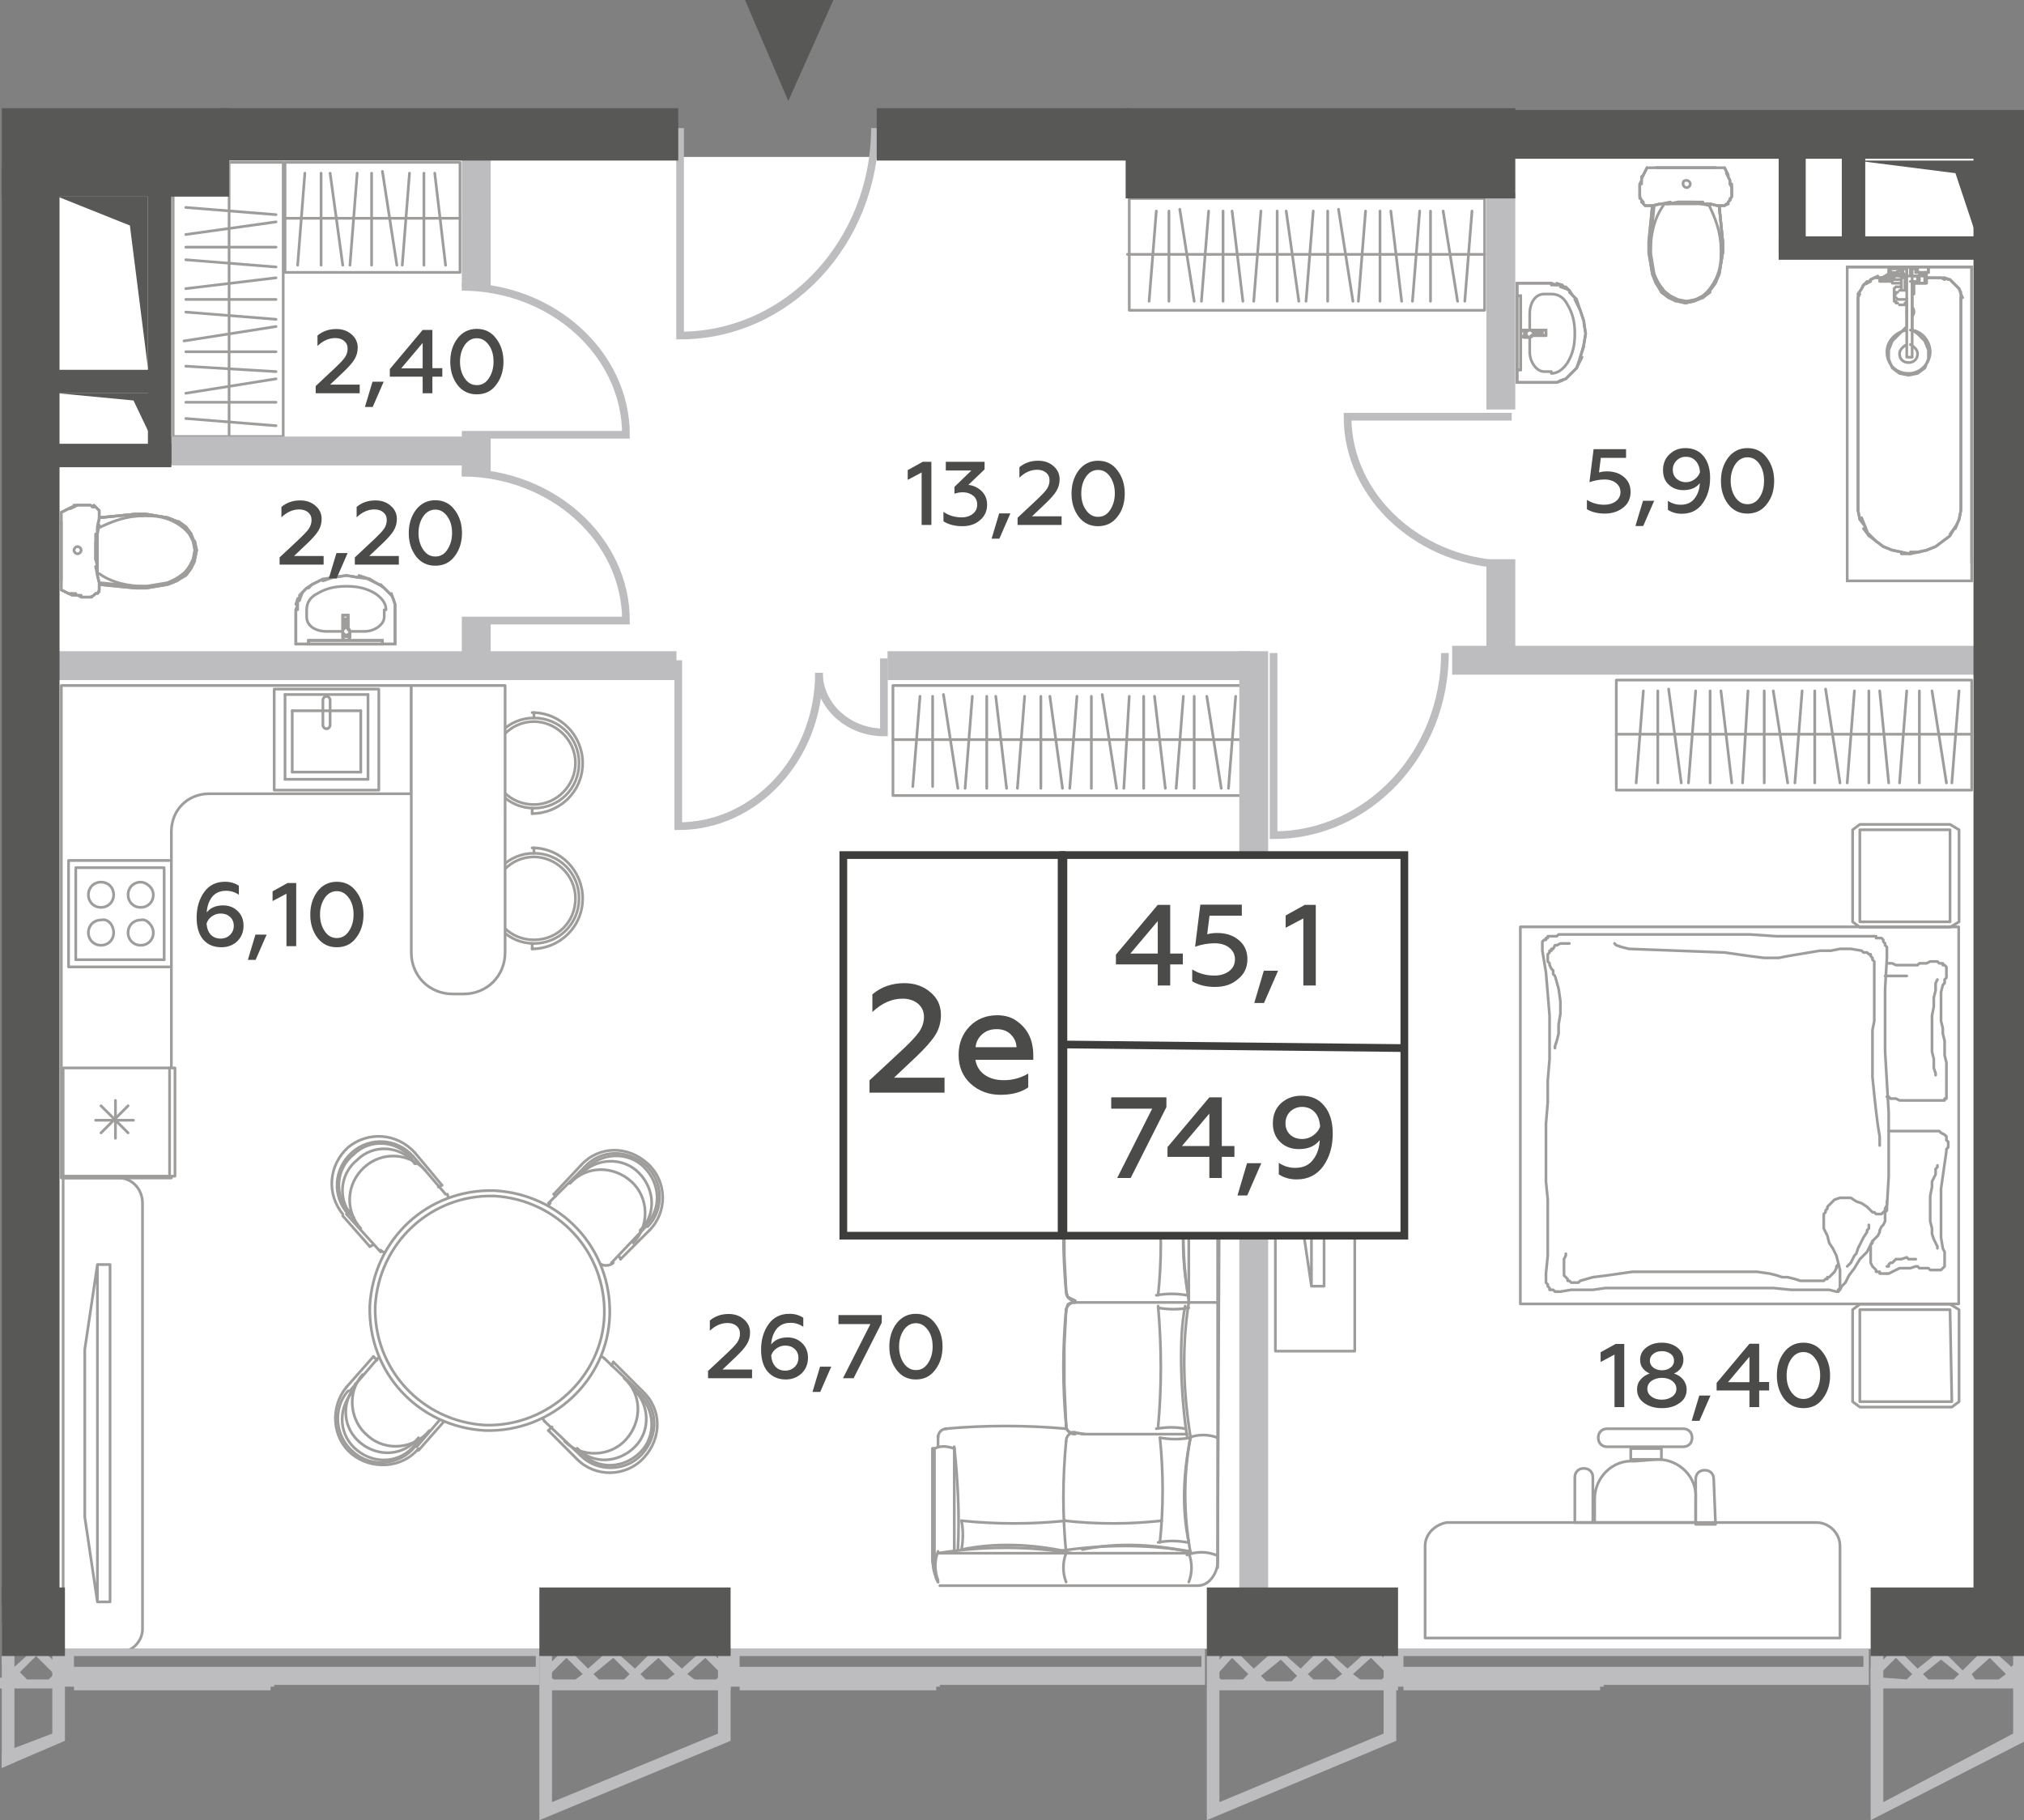 <?xml version="1.0" encoding="utf-8"?>
<!-- Generator: Adobe Illustrator 27.6.1, SVG Export Plug-In . SVG Version: 6.00 Build 0)  -->
<svg version="1.1" id="Layer_1" xmlns="http://www.w3.org/2000/svg" xmlns:xlink="http://www.w3.org/1999/xlink" x="0px" y="0px"
	 width="112.2px" height="100.9px" viewBox="0 0 112.2 100.9" enable-background="new 0 0 112.2 100.9" xml:space="preserve">
<rect x="0" y="0" width="112.2" height="100.9" fill="#808080" stroke="none"/>
<g id="Flats">
	<rect id="fl_3" x="3" y="8.7" fill="#FFFFFF" width="106.8" height="82.7"/>
</g>
<g id="objects">
	
		<path fill="#FFFFFF" stroke="#9E9D9C" stroke-width="0.15" stroke-linecap="round" stroke-linejoin="round" stroke-miterlimit="10" d="
		M22.8,44H11.6c-1.2,0-2.1,0.9-2.1,2.1v19.2H3.4V38h19.4L22.8,44z"/>
	<g>
		
			<polygon fill="none" stroke="#9E9D9C" stroke-width="0.15" stroke-linecap="round" stroke-linejoin="round" stroke-miterlimit="10" points="
			62.6,14.5 62.6,17.2 82.3,17.2 82.3,14.5 82.3,11 62.6,11 		"/>
		
			<line fill="none" stroke="#9E9D9C" stroke-width="0.15" stroke-linecap="round" stroke-linejoin="round" stroke-miterlimit="10" x1="82.3" y1="14.1" x2="62.5" y2="14.1"/>
		<g>
			
				<line fill="none" stroke="#9E9D9C" stroke-width="0.15" stroke-linecap="round" stroke-linejoin="round" stroke-miterlimit="10" x1="81.6" y1="11.7" x2="81.2" y2="16.7"/>
			
				<line fill="none" stroke="#9E9D9C" stroke-width="0.15" stroke-linecap="round" stroke-linejoin="round" stroke-miterlimit="10" x1="80" y1="11.7" x2="80.8" y2="16.7"/>
		</g>
		
			<line fill="none" stroke="#9E9D9C" stroke-width="0.15" stroke-linecap="round" stroke-linejoin="round" stroke-miterlimit="10" x1="79.3" y1="11.7" x2="79.3" y2="16.7"/>
		<g>
			
				<line fill="none" stroke="#9E9D9C" stroke-width="0.15" stroke-linecap="round" stroke-linejoin="round" stroke-miterlimit="10" x1="78.7" y1="11.7" x2="78.3" y2="16.7"/>
			
				<line fill="none" stroke="#9E9D9C" stroke-width="0.15" stroke-linecap="round" stroke-linejoin="round" stroke-miterlimit="10" x1="77.1" y1="11.7" x2="77.7" y2="16.7"/>
			
				<line fill="none" stroke="#9E9D9C" stroke-width="0.15" stroke-linecap="round" stroke-linejoin="round" stroke-miterlimit="10" x1="76.5" y1="11.7" x2="76.5" y2="16.7"/>
			
				<line fill="none" stroke="#9E9D9C" stroke-width="0.15" stroke-linecap="round" stroke-linejoin="round" stroke-miterlimit="10" x1="75.7" y1="11.7" x2="75.3" y2="16.7"/>
			
				<line fill="none" stroke="#9E9D9C" stroke-width="0.15" stroke-linecap="round" stroke-linejoin="round" stroke-miterlimit="10" x1="74.2" y1="11.6" x2="75" y2="16.7"/>
			
				<line fill="none" stroke="#9E9D9C" stroke-width="0.15" stroke-linecap="round" stroke-linejoin="round" stroke-miterlimit="10" x1="73.6" y1="11.7" x2="73.6" y2="16.7"/>
			
				<line fill="none" stroke="#9E9D9C" stroke-width="0.15" stroke-linecap="round" stroke-linejoin="round" stroke-miterlimit="10" x1="72.8" y1="11.7" x2="72.4" y2="16.7"/>
			
				<line fill="none" stroke="#9E9D9C" stroke-width="0.15" stroke-linecap="round" stroke-linejoin="round" stroke-miterlimit="10" x1="71.3" y1="11.7" x2="72" y2="16.7"/>
		</g>
		<g>
			
				<line fill="none" stroke="#9E9D9C" stroke-width="0.15" stroke-linecap="round" stroke-linejoin="round" stroke-miterlimit="10" x1="69.9" y1="11.7" x2="69.5" y2="16.7"/>
			
				<line fill="none" stroke="#9E9D9C" stroke-width="0.15" stroke-linecap="round" stroke-linejoin="round" stroke-miterlimit="10" x1="68.3" y1="11.7" x2="68.9" y2="16.7"/>
			
				<line fill="none" stroke="#9E9D9C" stroke-width="0.15" stroke-linecap="round" stroke-linejoin="round" stroke-miterlimit="10" x1="67.8" y1="11.7" x2="67.8" y2="16.7"/>
			
				<line fill="none" stroke="#9E9D9C" stroke-width="0.15" stroke-linecap="round" stroke-linejoin="round" stroke-miterlimit="10" x1="67" y1="11.7" x2="66.6" y2="16.7"/>
			
				<line fill="none" stroke="#9E9D9C" stroke-width="0.15" stroke-linecap="round" stroke-linejoin="round" stroke-miterlimit="10" x1="65.4" y1="11.6" x2="66.2" y2="16.7"/>
			
				<line fill="none" stroke="#9E9D9C" stroke-width="0.15" stroke-linecap="round" stroke-linejoin="round" stroke-miterlimit="10" x1="64.8" y1="11.7" x2="64.8" y2="16.7"/>
			
				<line fill="none" stroke="#9E9D9C" stroke-width="0.15" stroke-linecap="round" stroke-linejoin="round" stroke-miterlimit="10" x1="64.1" y1="11.7" x2="63.7" y2="16.7"/>
		</g>
		
			<line fill="none" stroke="#9E9D9C" stroke-width="0.15" stroke-linecap="round" stroke-linejoin="round" stroke-miterlimit="10" x1="70.8" y1="11.7" x2="70.8" y2="16.7"/>
	</g>
	<g>
		
			<polygon fill="none" stroke="#9E9D9C" stroke-width="0.15" stroke-linecap="round" stroke-linejoin="round" stroke-miterlimit="10" points="
			89.6,41.1 89.6,43.8 109.3,43.8 109.3,41.1 109.3,37.7 89.6,37.7 		"/>
		
			<line fill="none" stroke="#9E9D9C" stroke-width="0.15" stroke-linecap="round" stroke-linejoin="round" stroke-miterlimit="10" x1="109.3" y1="40.7" x2="89.6" y2="40.7"/>
		<g>
			
				<line fill="none" stroke="#9E9D9C" stroke-width="0.15" stroke-linecap="round" stroke-linejoin="round" stroke-miterlimit="10" x1="108.6" y1="38.3" x2="108.2" y2="43.4"/>
			
				<line fill="none" stroke="#9E9D9C" stroke-width="0.15" stroke-linecap="round" stroke-linejoin="round" stroke-miterlimit="10" x1="107.1" y1="38.3" x2="107.9" y2="43.4"/>
		</g>
		
			<line fill="none" stroke="#9E9D9C" stroke-width="0.15" stroke-linecap="round" stroke-linejoin="round" stroke-miterlimit="10" x1="106.4" y1="38.3" x2="106.4" y2="43.4"/>
		<g>
			
				<line fill="none" stroke="#9E9D9C" stroke-width="0.15" stroke-linecap="round" stroke-linejoin="round" stroke-miterlimit="10" x1="105.7" y1="38.3" x2="105.3" y2="43.4"/>
			
				<line fill="none" stroke="#9E9D9C" stroke-width="0.15" stroke-linecap="round" stroke-linejoin="round" stroke-miterlimit="10" x1="104.2" y1="38.3" x2="104.7" y2="43.4"/>
			
				<line fill="none" stroke="#9E9D9C" stroke-width="0.15" stroke-linecap="round" stroke-linejoin="round" stroke-miterlimit="10" x1="103.6" y1="38.3" x2="103.6" y2="43.4"/>
			
				<line fill="none" stroke="#9E9D9C" stroke-width="0.15" stroke-linecap="round" stroke-linejoin="round" stroke-miterlimit="10" x1="102.8" y1="38.3" x2="102.4" y2="43.4"/>
			
				<line fill="none" stroke="#9E9D9C" stroke-width="0.15" stroke-linecap="round" stroke-linejoin="round" stroke-miterlimit="10" x1="101.2" y1="38.2" x2="102" y2="43.4"/>
			
				<line fill="none" stroke="#9E9D9C" stroke-width="0.15" stroke-linecap="round" stroke-linejoin="round" stroke-miterlimit="10" x1="100.6" y1="38.3" x2="100.6" y2="43.4"/>
			
				<line fill="none" stroke="#9E9D9C" stroke-width="0.15" stroke-linecap="round" stroke-linejoin="round" stroke-miterlimit="10" x1="99.9" y1="38.3" x2="99.5" y2="43.4"/>
			
				<line fill="none" stroke="#9E9D9C" stroke-width="0.15" stroke-linecap="round" stroke-linejoin="round" stroke-miterlimit="10" x1="98.3" y1="38.3" x2="99.1" y2="43.4"/>
		</g>
		<g>
			
				<line fill="none" stroke="#9E9D9C" stroke-width="0.15" stroke-linecap="round" stroke-linejoin="round" stroke-miterlimit="10" x1="96.9" y1="38.3" x2="96.6" y2="43.4"/>
			
				<line fill="none" stroke="#9E9D9C" stroke-width="0.15" stroke-linecap="round" stroke-linejoin="round" stroke-miterlimit="10" x1="95.4" y1="38.3" x2="96" y2="43.4"/>
			
				<line fill="none" stroke="#9E9D9C" stroke-width="0.15" stroke-linecap="round" stroke-linejoin="round" stroke-miterlimit="10" x1="94.8" y1="38.3" x2="94.8" y2="43.4"/>
			
				<line fill="none" stroke="#9E9D9C" stroke-width="0.15" stroke-linecap="round" stroke-linejoin="round" stroke-miterlimit="10" x1="94" y1="38.3" x2="93.6" y2="43.4"/>
			
				<line fill="none" stroke="#9E9D9C" stroke-width="0.15" stroke-linecap="round" stroke-linejoin="round" stroke-miterlimit="10" x1="92.5" y1="38.2" x2="93.2" y2="43.4"/>
			
				<line fill="none" stroke="#9E9D9C" stroke-width="0.15" stroke-linecap="round" stroke-linejoin="round" stroke-miterlimit="10" x1="91.9" y1="38.3" x2="91.9" y2="43.4"/>
			
				<line fill="none" stroke="#9E9D9C" stroke-width="0.15" stroke-linecap="round" stroke-linejoin="round" stroke-miterlimit="10" x1="91.1" y1="38.3" x2="90.7" y2="43.4"/>
		</g>
		
			<line fill="none" stroke="#9E9D9C" stroke-width="0.15" stroke-linecap="round" stroke-linejoin="round" stroke-miterlimit="10" x1="97.8" y1="38.3" x2="97.8" y2="43.4"/>
	</g>
	<g>
		
			<polygon fill="none" stroke="#9E9D9C" stroke-width="0.15" stroke-linecap="round" stroke-linejoin="round" stroke-miterlimit="10" points="
			49.5,41.4 49.5,44.1 69.2,44.1 69.2,41.4 69.2,38 49.5,38 		"/>
		
			<line fill="none" stroke="#9E9D9C" stroke-width="0.15" stroke-linecap="round" stroke-linejoin="round" stroke-miterlimit="10" x1="69.2" y1="41" x2="49.5" y2="41"/>
		<g>
			
				<line fill="none" stroke="#9E9D9C" stroke-width="0.15" stroke-linecap="round" stroke-linejoin="round" stroke-miterlimit="10" x1="68.5" y1="38.6" x2="68.1" y2="43.7"/>
			
				<line fill="none" stroke="#9E9D9C" stroke-width="0.15" stroke-linecap="round" stroke-linejoin="round" stroke-miterlimit="10" x1="66.9" y1="38.6" x2="67.7" y2="43.7"/>
		</g>
		
			<line fill="none" stroke="#9E9D9C" stroke-width="0.15" stroke-linecap="round" stroke-linejoin="round" stroke-miterlimit="10" x1="66.2" y1="38.6" x2="66.2" y2="43.7"/>
		<g>
			
				<line fill="none" stroke="#9E9D9C" stroke-width="0.15" stroke-linecap="round" stroke-linejoin="round" stroke-miterlimit="10" x1="65.6" y1="38.6" x2="65.2" y2="43.7"/>
			
				<line fill="none" stroke="#9E9D9C" stroke-width="0.15" stroke-linecap="round" stroke-linejoin="round" stroke-miterlimit="10" x1="64" y1="38.6" x2="64.6" y2="43.7"/>
			
				<line fill="none" stroke="#9E9D9C" stroke-width="0.15" stroke-linecap="round" stroke-linejoin="round" stroke-miterlimit="10" x1="63.4" y1="38.6" x2="63.4" y2="43.7"/>
			
				<line fill="none" stroke="#9E9D9C" stroke-width="0.15" stroke-linecap="round" stroke-linejoin="round" stroke-miterlimit="10" x1="62.6" y1="38.6" x2="62.3" y2="43.7"/>
			
				<line fill="none" stroke="#9E9D9C" stroke-width="0.15" stroke-linecap="round" stroke-linejoin="round" stroke-miterlimit="10" x1="61.1" y1="38.5" x2="61.9" y2="43.7"/>
			
				<line fill="none" stroke="#9E9D9C" stroke-width="0.15" stroke-linecap="round" stroke-linejoin="round" stroke-miterlimit="10" x1="60.5" y1="38.6" x2="60.5" y2="43.7"/>
			
				<line fill="none" stroke="#9E9D9C" stroke-width="0.15" stroke-linecap="round" stroke-linejoin="round" stroke-miterlimit="10" x1="59.7" y1="38.6" x2="59.3" y2="43.7"/>
			
				<line fill="none" stroke="#9E9D9C" stroke-width="0.15" stroke-linecap="round" stroke-linejoin="round" stroke-miterlimit="10" x1="58.2" y1="38.6" x2="58.9" y2="43.7"/>
		</g>
		<g>
			
				<line fill="none" stroke="#9E9D9C" stroke-width="0.15" stroke-linecap="round" stroke-linejoin="round" stroke-miterlimit="10" x1="56.8" y1="38.6" x2="56.4" y2="43.7"/>
			
				<line fill="none" stroke="#9E9D9C" stroke-width="0.15" stroke-linecap="round" stroke-linejoin="round" stroke-miterlimit="10" x1="55.2" y1="38.6" x2="55.8" y2="43.7"/>
			
				<line fill="none" stroke="#9E9D9C" stroke-width="0.15" stroke-linecap="round" stroke-linejoin="round" stroke-miterlimit="10" x1="54.7" y1="38.6" x2="54.7" y2="43.7"/>
			
				<line fill="none" stroke="#9E9D9C" stroke-width="0.15" stroke-linecap="round" stroke-linejoin="round" stroke-miterlimit="10" x1="53.9" y1="38.6" x2="53.5" y2="43.7"/>
			
				<line fill="none" stroke="#9E9D9C" stroke-width="0.15" stroke-linecap="round" stroke-linejoin="round" stroke-miterlimit="10" x1="52.3" y1="38.5" x2="53.1" y2="43.7"/>
			
				<line fill="none" stroke="#9E9D9C" stroke-width="0.15" stroke-linecap="round" stroke-linejoin="round" stroke-miterlimit="10" x1="51.7" y1="38.6" x2="51.7" y2="43.6"/>
			
				<line fill="none" stroke="#9E9D9C" stroke-width="0.15" stroke-linecap="round" stroke-linejoin="round" stroke-miterlimit="10" x1="51" y1="38.6" x2="50.6" y2="43.6"/>
		</g>
		
			<line fill="none" stroke="#9E9D9C" stroke-width="0.15" stroke-linecap="round" stroke-linejoin="round" stroke-miterlimit="10" x1="57.7" y1="38.6" x2="57.7" y2="43.7"/>
	</g>
	<g>
		
			<polygon fill="none" stroke="#9E9D9C" stroke-width="0.15" stroke-linecap="round" stroke-linejoin="round" stroke-miterlimit="10" points="
			13.1,24.2 15.7,24.2 15.7,9 13.1,9 9.6,9 9.6,24.2 		"/>
		
			<line fill="none" stroke="#9E9D9C" stroke-width="0.15" stroke-linecap="round" stroke-linejoin="round" stroke-miterlimit="10" x1="12.7" y1="9" x2="12.7" y2="24.3"/>
		<g>
			
				<line fill="none" stroke="#9E9D9C" stroke-width="0.15" stroke-linecap="round" stroke-linejoin="round" stroke-miterlimit="10" x1="10.3" y1="11.5" x2="15.3" y2="11.9"/>
			
				<line fill="none" stroke="#9E9D9C" stroke-width="0.15" stroke-linecap="round" stroke-linejoin="round" stroke-miterlimit="10" x1="10.3" y1="13" x2="15.3" y2="12.3"/>
		</g>
		
			<line fill="none" stroke="#9E9D9C" stroke-width="0.15" stroke-linecap="round" stroke-linejoin="round" stroke-miterlimit="10" x1="10.3" y1="13.7" x2="15.3" y2="13.7"/>
		<g>
			
				<line fill="none" stroke="#9E9D9C" stroke-width="0.15" stroke-linecap="round" stroke-linejoin="round" stroke-miterlimit="10" x1="10.3" y1="14.4" x2="15.3" y2="14.8"/>
			
				<line fill="none" stroke="#9E9D9C" stroke-width="0.15" stroke-linecap="round" stroke-linejoin="round" stroke-miterlimit="10" x1="10.3" y1="16" x2="15.3" y2="15.4"/>
			
				<line fill="none" stroke="#9E9D9C" stroke-width="0.15" stroke-linecap="round" stroke-linejoin="round" stroke-miterlimit="10" x1="10.3" y1="16.6" x2="15.3" y2="16.6"/>
			
				<line fill="none" stroke="#9E9D9C" stroke-width="0.15" stroke-linecap="round" stroke-linejoin="round" stroke-miterlimit="10" x1="10.3" y1="17.3" x2="15.3" y2="17.7"/>
			
				<line fill="none" stroke="#9E9D9C" stroke-width="0.15" stroke-linecap="round" stroke-linejoin="round" stroke-miterlimit="10" x1="10.2" y1="18.9" x2="15.3" y2="18.1"/>
			
				<line fill="none" stroke="#9E9D9C" stroke-width="0.15" stroke-linecap="round" stroke-linejoin="round" stroke-miterlimit="10" x1="10.3" y1="19.5" x2="15.3" y2="19.5"/>
			
				<line fill="none" stroke="#9E9D9C" stroke-width="0.15" stroke-linecap="round" stroke-linejoin="round" stroke-miterlimit="10" x1="10.3" y1="20.3" x2="15.3" y2="20.6"/>
			
				<line fill="none" stroke="#9E9D9C" stroke-width="0.15" stroke-linecap="round" stroke-linejoin="round" stroke-miterlimit="10" x1="10.3" y1="21.8" x2="15.3" y2="21"/>
		</g>
		<g>
			
				<line fill="none" stroke="#9E9D9C" stroke-width="0.15" stroke-linecap="round" stroke-linejoin="round" stroke-miterlimit="10" x1="10.3" y1="23.2" x2="15.3" y2="23.6"/>
		</g>
		
			<line fill="none" stroke="#9E9D9C" stroke-width="0.15" stroke-linecap="round" stroke-linejoin="round" stroke-miterlimit="10" x1="10.3" y1="22.3" x2="15.3" y2="22.3"/>
	</g>
	<g>
		
			<polygon fill="none" stroke="#9E9D9C" stroke-width="0.15" stroke-linecap="round" stroke-linejoin="round" stroke-miterlimit="10" points="
			15.8,12.5 15.8,15.1 25.5,15.1 25.5,12.5 25.5,9 15.8,9 		"/>
		
			<line fill="none" stroke="#9E9D9C" stroke-width="0.15" stroke-linecap="round" stroke-linejoin="round" stroke-miterlimit="10" x1="25.5" y1="12.1" x2="15.8" y2="12.1"/>
		<g>
			
				<line fill="none" stroke="#9E9D9C" stroke-width="0.15" stroke-linecap="round" stroke-linejoin="round" stroke-miterlimit="10" x1="24.1" y1="9.6" x2="24.7" y2="14.7"/>
			
				<line fill="none" stroke="#9E9D9C" stroke-width="0.15" stroke-linecap="round" stroke-linejoin="round" stroke-miterlimit="10" x1="23.5" y1="9.6" x2="23.5" y2="14.7"/>
			
				<line fill="none" stroke="#9E9D9C" stroke-width="0.15" stroke-linecap="round" stroke-linejoin="round" stroke-miterlimit="10" x1="22.7" y1="9.6" x2="22.3" y2="14.7"/>
			
				<line fill="none" stroke="#9E9D9C" stroke-width="0.15" stroke-linecap="round" stroke-linejoin="round" stroke-miterlimit="10" x1="21.2" y1="9.5" x2="22" y2="14.7"/>
			
				<line fill="none" stroke="#9E9D9C" stroke-width="0.15" stroke-linecap="round" stroke-linejoin="round" stroke-miterlimit="10" x1="20.6" y1="9.6" x2="20.6" y2="14.7"/>
			
				<line fill="none" stroke="#9E9D9C" stroke-width="0.15" stroke-linecap="round" stroke-linejoin="round" stroke-miterlimit="10" x1="19.8" y1="9.6" x2="19.4" y2="14.7"/>
			
				<line fill="none" stroke="#9E9D9C" stroke-width="0.15" stroke-linecap="round" stroke-linejoin="round" stroke-miterlimit="10" x1="18.3" y1="9.6" x2="19" y2="14.7"/>
		</g>
		<g>
			
				<line fill="none" stroke="#9E9D9C" stroke-width="0.15" stroke-linecap="round" stroke-linejoin="round" stroke-miterlimit="10" x1="16.9" y1="9.6" x2="16.5" y2="14.7"/>
		</g>
		
			<line fill="none" stroke="#9E9D9C" stroke-width="0.15" stroke-linecap="round" stroke-linejoin="round" stroke-miterlimit="10" x1="17.8" y1="9.6" x2="17.8" y2="14.7"/>
	</g>
	<g>
		
			<path fill="none" stroke="#9E9D9C" stroke-width="0.15" stroke-linecap="round" stroke-linejoin="round" stroke-miterlimit="10" d="
			M59.1,79c-0.2-2.1-0.2-4.3,0-6.4"/>
		
			<path fill="none" stroke="#9E9D9C" stroke-width="0.15" stroke-linecap="round" stroke-linejoin="round" stroke-miterlimit="10" d="
			M66,79.7c-0.4-2.5-0.5-5-0.1-7.5"/>
		
			<line fill="none" stroke="#9E9D9C" stroke-width="0.15" stroke-linecap="round" stroke-linejoin="round" stroke-miterlimit="10" x1="60.1" y1="79.5" x2="65.8" y2="79.5"/>
		
			<line fill="none" stroke="#9E9D9C" stroke-width="0.15" stroke-linecap="round" stroke-linejoin="round" stroke-miterlimit="10" x1="60.1" y1="79.5" x2="59.5" y2="79.4"/>
		
			<path fill="none" stroke="#9E9D9C" stroke-width="0.15" stroke-linecap="round" stroke-linejoin="round" stroke-miterlimit="10" d="
			M59.6,79.5c-0.3,0-0.5-0.2-0.5-0.5"/>
		
			<path fill="none" stroke="#9E9D9C" stroke-width="0.15" stroke-linecap="round" stroke-linejoin="round" stroke-miterlimit="10" d="
			M59.1,87.7c-0.2-0.5-0.2-1.1,0-1.6"/>
		
			<path fill="none" stroke="#9E9D9C" stroke-width="0.15" stroke-linecap="round" stroke-linejoin="round" stroke-miterlimit="10" d="
			M65.9,87.7c0.2-0.5,0.2-1.1,0-1.6"/>
		
			<path fill="none" stroke="#9E9D9C" stroke-width="0.15" stroke-linecap="round" stroke-linejoin="round" stroke-miterlimit="10" d="
			M67.5,79.7c-0.5-0.2-1.1-0.2-1.6,0"/>
		
			<path fill="none" stroke="#9E9D9C" stroke-width="0.15" stroke-linecap="round" stroke-linejoin="round" stroke-miterlimit="10" d="
			M67.4,86.2c-0.5-0.2-1.1-0.2-1.6,0"/>
		
			<path fill="none" stroke="#9E9D9C" stroke-width="0.15" stroke-linecap="round" stroke-linejoin="round" stroke-miterlimit="10" d="
			M64.2,66.1c0.2,1.9,0.2,3.8,0,5.7"/>
		
			<path fill="none" stroke="#9E9D9C" stroke-width="0.15" stroke-linecap="round" stroke-linejoin="round" stroke-miterlimit="10" d="
			M65.9,71.9c-0.4-1.9-0.4-3.9-0.1-5.8"/>
		
			<path fill="none" stroke="#9E9D9C" stroke-width="0.15" stroke-linecap="round" stroke-linejoin="round" stroke-miterlimit="10" d="
			M64.1,71.8c0.6-0.1,1.1-0.1,1.7,0"/>
		
			<line fill="none" stroke="#9E9D9C" stroke-width="0.15" stroke-linecap="round" stroke-linejoin="round" stroke-miterlimit="10" x1="60.2" y1="64.5" x2="60.2" y2="64.6"/>
		
			<path fill="none" stroke="#9E9D9C" stroke-width="0.15" stroke-linecap="round" stroke-linejoin="round" stroke-miterlimit="10" d="
			M65.8,66.1c-0.6,0.1-1.1,0.1-1.6,0"/>
		
			<path fill="none" stroke="#9E9D9C" stroke-width="0.15" stroke-linecap="round" stroke-linejoin="round" stroke-miterlimit="10" d="
			M66.2,64.5c0.4,0,0.9,0.1,1.3,0.3"/>
		
			<line fill="none" stroke="#9E9D9C" stroke-width="0.15" stroke-linecap="round" stroke-linejoin="round" stroke-miterlimit="10" x1="60.2" y1="64.5" x2="66.2" y2="64.5"/>
		
			<polyline fill="none" stroke="#9E9D9C" stroke-width="0.15" stroke-linecap="round" stroke-linejoin="round" stroke-miterlimit="10" points="
			60.2,65.7 62,65.8 63.9,65.9 65.8,65.8 		"/>
		
			<line fill="none" stroke="#9E9D9C" stroke-width="0.15" stroke-linecap="round" stroke-linejoin="round" stroke-miterlimit="10" x1="60.1" y1="64.8" x2="59.6" y2="64.8"/>
		
			<path fill="none" stroke="#9E9D9C" stroke-width="0.15" stroke-linecap="round" stroke-linejoin="round" stroke-miterlimit="10" d="
			M60.2,65.7c-0.1-0.4-0.1-0.8,0-1.1"/>
		
			<line fill="none" stroke="#9E9D9C" stroke-width="0.15" stroke-linecap="round" stroke-linejoin="round" stroke-miterlimit="10" x1="60.2" y1="65.7" x2="65.8" y2="65.7"/>
		
			<line fill="none" stroke="#9E9D9C" stroke-width="0.15" stroke-linecap="round" stroke-linejoin="round" stroke-miterlimit="10" x1="66.8" y1="64.6" x2="60.2" y2="64.6"/>
		
			<path fill="none" stroke="#9E9D9C" stroke-width="0.15" stroke-linecap="round" stroke-linejoin="round" stroke-miterlimit="10" d="
			M59.1,65.3c0-0.3,0.2-0.5,0.5-0.5"/>
		
			<path fill="none" stroke="#9E9D9C" stroke-width="0.15" stroke-linecap="round" stroke-linejoin="round" stroke-miterlimit="10" d="
			M59.1,71.6c-0.2-2.1-0.2-4.3,0-6.4"/>
		
			<path fill="none" stroke="#9E9D9C" stroke-width="0.15" stroke-linecap="round" stroke-linejoin="round" stroke-miterlimit="10" d="
			M59.6,72.1c-0.3,0-0.5-0.2-0.5-0.5"/>
		
			<path fill="none" stroke="#9E9D9C" stroke-width="0.15" stroke-linecap="round" stroke-linejoin="round" stroke-miterlimit="10" d="
			M65.9,72.1c-0.4-2.4-0.4-4.9,0-7.3"/>
		
			<path fill="none" stroke="#9E9D9C" stroke-width="0.15" stroke-linecap="round" stroke-linejoin="round" stroke-miterlimit="10" d="
			M65.9,64.8c0.5-0.2,1.1-0.2,1.6,0"/>
		
			<line fill="none" stroke="#9E9D9C" stroke-width="0.15" stroke-linecap="round" stroke-linejoin="round" stroke-miterlimit="10" x1="65.9" y1="72.1" x2="65.9" y2="64.8"/>
		
			<line fill="none" stroke="#9E9D9C" stroke-width="0.15" stroke-linecap="round" stroke-linejoin="round" stroke-miterlimit="10" x1="67.5" y1="86.9" x2="67.5" y2="64.9"/>
		
			<path fill="none" stroke="#9E9D9C" stroke-width="0.15" stroke-linecap="round" stroke-linejoin="round" stroke-miterlimit="10" d="
			M64.2,72.4c0.2,2.3,0.2,4.5,0,6.7"/>
		
			<path fill="none" stroke="#9E9D9C" stroke-width="0.15" stroke-linecap="round" stroke-linejoin="round" stroke-miterlimit="10" d="
			M65.8,79.6c-0.3-1.9-0.5-5.3-0.1-7.2"/>
		
			<path fill="none" stroke="#9E9D9C" stroke-width="0.15" stroke-linecap="round" stroke-linejoin="round" stroke-miterlimit="10" d="
			M65.9,72.5c-0.6,0.1-1.1,0.1-1.7,0"/>
		
			<path fill="none" stroke="#9E9D9C" stroke-width="0.15" stroke-linecap="round" stroke-linejoin="round" stroke-miterlimit="10" d="
			M64.1,79.2c0.6-0.1,1.1-0.1,1.6,0"/>
		
			<path fill="none" stroke="#9E9D9C" stroke-width="0.15" stroke-linecap="round" stroke-linejoin="round" stroke-miterlimit="10" d="
			M59.1,72.7c0-0.3,0.2-0.5,0.5-0.5"/>
		
			<polyline fill="none" stroke="#9E9D9C" stroke-width="0.15" stroke-linecap="round" stroke-linejoin="round" stroke-miterlimit="10" points="
			67.6,64.8 67.3,64.7 66.7,64.5 66.5,64.5 60.2,64.5 		"/>
		
			<polyline fill="none" stroke="#9E9D9C" stroke-width="0.15" stroke-linecap="round" stroke-linejoin="round" stroke-miterlimit="10" points="
			60.2,64.6 60.1,64.8 59.4,64.8 59.3,64.8 59.2,65 59.1,65.2 59,67.6 59,69.6 59.1,71.6 59.2,71.9 59.4,72 59.6,72.1 		"/>
		
			<line fill="none" stroke="#9E9D9C" stroke-width="0.15" stroke-linecap="round" stroke-linejoin="round" stroke-miterlimit="10" x1="67.4" y1="72.2" x2="59.6" y2="72.2"/>
		
			<polyline fill="none" stroke="#9E9D9C" stroke-width="0.15" stroke-linecap="round" stroke-linejoin="round" stroke-miterlimit="10" points="
			60.1,79.5 59.4,79.4 59.3,79.4 59.1,79.2 59.1,79 59,76.7 59,74.6 59.1,72.6 59.2,72.3 59.4,72.2 59.6,72.2 		"/>
	</g>
	<g>
		
			<path fill="none" stroke="#9E9D9C" stroke-width="0.15" stroke-linecap="round" stroke-linejoin="round" stroke-miterlimit="10" d="
			M35.1,77c0.9,0.8,1,2.3,0.1,3.2c-0.9,0.9-2.3,1-3.2,0.1"/>
		
			<path fill="none" stroke="#9E9D9C" stroke-width="0.15" stroke-linecap="round" stroke-linejoin="round" stroke-miterlimit="10" d="
			M35.4,77.3c0.9,0.8,1,2.3,0.1,3.2c-0.9,0.9-2.3,1-3.2,0.1"/>
		
			<path fill="none" stroke="#9E9D9C" stroke-width="0.15" stroke-linecap="round" stroke-linejoin="round" stroke-miterlimit="10" d="
			M35.6,77.1c1.1,1,1.1,2.6,0.1,3.7S33,81.9,32,80.9"/>
		
			<path fill="none" stroke="#9E9D9C" stroke-width="0.15" stroke-linecap="round" stroke-linejoin="round" stroke-miterlimit="10" d="
			M35.5,77.2c1,0.9,1,2.4,0.1,3.4s-2.5,1-3.4,0.1"/>
		
			<line fill="none" stroke="#9E9D9C" stroke-width="0.15" stroke-linecap="round" stroke-linejoin="round" stroke-miterlimit="10" x1="30.4" y1="79.3" x2="32" y2="80.9"/>
		
			<line fill="none" stroke="#9E9D9C" stroke-width="0.15" stroke-linecap="round" stroke-linejoin="round" stroke-miterlimit="10" x1="34" y1="75.5" x2="35.6" y2="77.1"/>
		
			<path fill="none" stroke="#9E9D9C" stroke-width="0.15" stroke-linecap="round" stroke-linejoin="round" stroke-miterlimit="10" d="
			M34.6,76.4c1,0.9,1,2.4,0.1,3.4s-2.5,1-3.4,0.1"/>
		
			<line fill="none" stroke="#9E9D9C" stroke-width="0.15" stroke-linecap="round" stroke-linejoin="round" stroke-miterlimit="10" x1="30.2" y1="78" x2="32.7" y2="75.3"/>
		
			<line fill="none" stroke="#9E9D9C" stroke-width="0.15" stroke-linecap="round" stroke-linejoin="round" stroke-miterlimit="10" x1="35.1" y1="77" x2="35.4" y2="77.3"/>
		
			<line fill="none" stroke="#9E9D9C" stroke-width="0.15" stroke-linecap="round" stroke-linejoin="round" stroke-miterlimit="10" x1="35.2" y1="76.9" x2="35.1" y2="77"/>
		
			<line fill="none" stroke="#9E9D9C" stroke-width="0.15" stroke-linecap="round" stroke-linejoin="round" stroke-miterlimit="10" x1="33.5" y1="75.3" x2="35.5" y2="77.2"/>
		
			<path fill="none" stroke="#9E9D9C" stroke-width="0.15" stroke-linecap="round" stroke-linejoin="round" stroke-miterlimit="10" d="
			M32.8,75.3c0.2-0.2,0.5-0.2,0.7,0"/>
		
			<line fill="none" stroke="#9E9D9C" stroke-width="0.15" stroke-linecap="round" stroke-linejoin="round" stroke-miterlimit="10" x1="33.9" y1="75.7" x2="34" y2="75.5"/>
		
			<line fill="none" stroke="#9E9D9C" stroke-width="0.15" stroke-linecap="round" stroke-linejoin="round" stroke-miterlimit="10" x1="31.9" y1="80.4" x2="32" y2="80.3"/>
		
			<line fill="none" stroke="#9E9D9C" stroke-width="0.15" stroke-linecap="round" stroke-linejoin="round" stroke-miterlimit="10" x1="32" y1="80.3" x2="32.3" y2="80.6"/>
		
			<line fill="none" stroke="#9E9D9C" stroke-width="0.15" stroke-linecap="round" stroke-linejoin="round" stroke-miterlimit="10" x1="30.2" y1="78.8" x2="32.2" y2="80.7"/>
		
			<path fill="none" stroke="#9E9D9C" stroke-width="0.15" stroke-linecap="round" stroke-linejoin="round" stroke-miterlimit="10" d="
			M30.2,78.8c-0.2-0.2-0.2-0.6,0-0.8"/>
		
			<line fill="none" stroke="#9E9D9C" stroke-width="0.15" stroke-linecap="round" stroke-linejoin="round" stroke-miterlimit="10" x1="30.4" y1="79.3" x2="30.6" y2="79.1"/>
	</g>
	<g>
		
			<path fill="none" stroke="#9E9D9C" stroke-width="0.15" stroke-linecap="round" stroke-linejoin="round" stroke-miterlimit="10" d="
			M32.2,65.1c0.8-0.9,2.3-1,3.2-0.1c0.9,0.9,1,2.3,0.1,3.2"/>
		
			<path fill="none" stroke="#9E9D9C" stroke-width="0.15" stroke-linecap="round" stroke-linejoin="round" stroke-miterlimit="10" d="
			M32.5,64.8c0.8-0.9,2.3-1,3.2-0.1c0.9,0.9,1,2.3,0.1,3.2"/>
		
			<path fill="none" stroke="#9E9D9C" stroke-width="0.15" stroke-linecap="round" stroke-linejoin="round" stroke-miterlimit="10" d="
			M32.2,64.6c1-1.1,2.6-1.1,3.7-0.1s1.1,2.7,0.1,3.7"/>
		
			<path fill="none" stroke="#9E9D9C" stroke-width="0.15" stroke-linecap="round" stroke-linejoin="round" stroke-miterlimit="10" d="
			M32.4,64.7c0.9-1,2.4-1,3.4-0.1s1,2.5,0.1,3.4"/>
		
			<line fill="none" stroke="#9E9D9C" stroke-width="0.15" stroke-linecap="round" stroke-linejoin="round" stroke-miterlimit="10" x1="34.4" y1="69.8" x2="36" y2="68.2"/>
		
			<line fill="none" stroke="#9E9D9C" stroke-width="0.15" stroke-linecap="round" stroke-linejoin="round" stroke-miterlimit="10" x1="30.7" y1="66.2" x2="32.2" y2="64.6"/>
		
			<path fill="none" stroke="#9E9D9C" stroke-width="0.15" stroke-linecap="round" stroke-linejoin="round" stroke-miterlimit="10" d="
			M31.6,65.6c0.9-1,2.4-1,3.4-0.1s1,2.5,0.1,3.4"/>
		
			<line fill="none" stroke="#9E9D9C" stroke-width="0.15" stroke-linecap="round" stroke-linejoin="round" stroke-miterlimit="10" x1="33.1" y1="70" x2="30.4" y2="67.5"/>
		
			<line fill="none" stroke="#9E9D9C" stroke-width="0.15" stroke-linecap="round" stroke-linejoin="round" stroke-miterlimit="10" x1="32.1" y1="65.1" x2="32.4" y2="64.8"/>
		
			<line fill="none" stroke="#9E9D9C" stroke-width="0.15" stroke-linecap="round" stroke-linejoin="round" stroke-miterlimit="10" x1="32.1" y1="65" x2="32.1" y2="65.1"/>
		
			<line fill="none" stroke="#9E9D9C" stroke-width="0.15" stroke-linecap="round" stroke-linejoin="round" stroke-miterlimit="10" x1="30.4" y1="66.7" x2="32.4" y2="64.7"/>
		
			<path fill="none" stroke="#9E9D9C" stroke-width="0.15" stroke-linecap="round" stroke-linejoin="round" stroke-miterlimit="10" d="
			M30.5,67.4c-0.2-0.2-0.2-0.5,0-0.7"/>
		
			<line fill="none" stroke="#9E9D9C" stroke-width="0.15" stroke-linecap="round" stroke-linejoin="round" stroke-miterlimit="10" x1="30.8" y1="66.3" x2="30.7" y2="66.2"/>
		
			<line fill="none" stroke="#9E9D9C" stroke-width="0.15" stroke-linecap="round" stroke-linejoin="round" stroke-miterlimit="10" x1="35.5" y1="68.3" x2="35.5" y2="68.2"/>
		
			<line fill="none" stroke="#9E9D9C" stroke-width="0.15" stroke-linecap="round" stroke-linejoin="round" stroke-miterlimit="10" x1="35.5" y1="68.2" x2="35.8" y2="67.9"/>
		
			<line fill="none" stroke="#9E9D9C" stroke-width="0.15" stroke-linecap="round" stroke-linejoin="round" stroke-miterlimit="10" x1="33.9" y1="70" x2="35.8" y2="68"/>
		
			<path fill="none" stroke="#9E9D9C" stroke-width="0.15" stroke-linecap="round" stroke-linejoin="round" stroke-miterlimit="10" d="
			M34,70c-0.2,0.2-0.6,0.2-0.8,0"/>
		
			<line fill="none" stroke="#9E9D9C" stroke-width="0.15" stroke-linecap="round" stroke-linejoin="round" stroke-miterlimit="10" x1="34.4" y1="69.8" x2="34.3" y2="69.6"/>
	</g>
	<g>
		
			<path fill="none" stroke="#9E9D9C" stroke-width="0.15" stroke-linecap="round" stroke-linejoin="round" stroke-miterlimit="10" d="
			M19.6,67.5c-0.9-0.9-0.8-2.4,0.2-3.2c0.9-0.9,2.4-0.8,3.2,0.2"/>
		
			<path fill="none" stroke="#9E9D9C" stroke-width="0.15" stroke-linecap="round" stroke-linejoin="round" stroke-miterlimit="10" d="
			M19.4,67.2c-0.9-0.9-0.8-2.4,0.2-3.2c0.9-0.9,2.4-0.8,3.2,0.2"/>
		
			<path fill="none" stroke="#9E9D9C" stroke-width="0.15" stroke-linecap="round" stroke-linejoin="round" stroke-miterlimit="10" d="
			M19,67.3c-0.9-1.1-0.8-2.7,0.3-3.7c1.1-0.9,2.7-0.8,3.7,0.3"/>
		
			<path fill="none" stroke="#9E9D9C" stroke-width="0.15" stroke-linecap="round" stroke-linejoin="round" stroke-miterlimit="10" d="
			M19.3,67.3c-0.9-1-0.8-2.5,0.2-3.4s2.5-0.8,3.4,0.2"/>
		
			<line fill="none" stroke="#9E9D9C" stroke-width="0.15" stroke-linecap="round" stroke-linejoin="round" stroke-miterlimit="10" x1="24.5" y1="65.7" x2="23" y2="63.9"/>
		
			<line fill="none" stroke="#9E9D9C" stroke-width="0.15" stroke-linecap="round" stroke-linejoin="round" stroke-miterlimit="10" x1="20.5" y1="69.1" x2="19" y2="67.4"/>
		
			<path fill="none" stroke="#9E9D9C" stroke-width="0.15" stroke-linecap="round" stroke-linejoin="round" stroke-miterlimit="10" d="
			M20,68.1c-0.9-1-0.8-2.5,0.2-3.4s2.5-0.8,3.4,0.2"/>
		
			<line fill="none" stroke="#9E9D9C" stroke-width="0.15" stroke-linecap="round" stroke-linejoin="round" stroke-miterlimit="10" x1="24.6" y1="67" x2="21.8" y2="69.5"/>
		
			<line fill="none" stroke="#9E9D9C" stroke-width="0.15" stroke-linecap="round" stroke-linejoin="round" stroke-miterlimit="10" x1="19.6" y1="67.5" x2="19.3" y2="67.2"/>
		
			<line fill="none" stroke="#9E9D9C" stroke-width="0.15" stroke-linecap="round" stroke-linejoin="round" stroke-miterlimit="10" x1="19.5" y1="67.6" x2="19.6" y2="67.5"/>
		
			<line fill="none" stroke="#9E9D9C" stroke-width="0.15" stroke-linecap="round" stroke-linejoin="round" stroke-miterlimit="10" x1="21.1" y1="69.4" x2="19.2" y2="67.3"/>
		
			<path fill="none" stroke="#9E9D9C" stroke-width="0.15" stroke-linecap="round" stroke-linejoin="round" stroke-miterlimit="10" d="
			M21.9,69.4c-0.3,0.1-0.6,0.1-0.8-0.1"/>
		
			<line fill="none" stroke="#9E9D9C" stroke-width="0.15" stroke-linecap="round" stroke-linejoin="round" stroke-miterlimit="10" x1="20.7" y1="69" x2="20.5" y2="69.1"/>
		
			<line fill="none" stroke="#9E9D9C" stroke-width="0.15" stroke-linecap="round" stroke-linejoin="round" stroke-miterlimit="10" x1="23.2" y1="64.5" x2="23" y2="64.5"/>
		
			<line fill="none" stroke="#9E9D9C" stroke-width="0.15" stroke-linecap="round" stroke-linejoin="round" stroke-miterlimit="10" x1="23" y1="64.5" x2="22.8" y2="64.2"/>
		
			<line fill="none" stroke="#9E9D9C" stroke-width="0.15" stroke-linecap="round" stroke-linejoin="round" stroke-miterlimit="10" x1="24.7" y1="66.2" x2="22.9" y2="64.1"/>
		
			<path fill="none" stroke="#9E9D9C" stroke-width="0.15" stroke-linecap="round" stroke-linejoin="round" stroke-miterlimit="10" d="
			M24.8,66.2c0.1,0.3,0.1,0.6-0.1,0.8"/>
		
			<line fill="none" stroke="#9E9D9C" stroke-width="0.15" stroke-linecap="round" stroke-linejoin="round" stroke-miterlimit="10" x1="24.5" y1="65.7" x2="24.3" y2="65.8"/>
	</g>
	<g>
		
			<path fill="none" stroke="#9E9D9C" stroke-width="0.15" stroke-linecap="round" stroke-linejoin="round" stroke-miterlimit="10" d="
			M23.2,79.7c-0.8,1-2.2,1.1-3.2,0.3c-1-0.8-1.1-2.2-0.3-3.2"/>
		
			<path fill="none" stroke="#9E9D9C" stroke-width="0.15" stroke-linecap="round" stroke-linejoin="round" stroke-miterlimit="10" d="
			M23,80.1c-0.8,1-2.2,1.1-3.2,0.3c-1-0.8-1.1-2.2-0.3-3.2"/>
		
			<path fill="none" stroke="#9E9D9C" stroke-width="0.15" stroke-linecap="round" stroke-linejoin="round" stroke-miterlimit="10" d="
			M23.2,80.3c-0.9,1.1-2.6,1.2-3.7,0.3c-1.1-0.9-1.2-2.6-0.3-3.7"/>
		
			<path fill="none" stroke="#9E9D9C" stroke-width="0.15" stroke-linecap="round" stroke-linejoin="round" stroke-miterlimit="10" d="
			M23,80.2c-0.8,1-2.4,1.2-3.4,0.3c-1-0.8-1.2-2.4-0.3-3.4"/>
		
			<line fill="none" stroke="#9E9D9C" stroke-width="0.15" stroke-linecap="round" stroke-linejoin="round" stroke-miterlimit="10" x1="20.7" y1="75.2" x2="19.2" y2="76.9"/>
		
			<line fill="none" stroke="#9E9D9C" stroke-width="0.15" stroke-linecap="round" stroke-linejoin="round" stroke-miterlimit="10" x1="24.7" y1="78.7" x2="23.2" y2="80.4"/>
		
			<path fill="none" stroke="#9E9D9C" stroke-width="0.15" stroke-linecap="round" stroke-linejoin="round" stroke-miterlimit="10" d="
			M23.8,79.3c-0.8,1-2.4,1.2-3.4,0.3c-1-0.8-1.2-2.4-0.3-3.4"/>
		
			<line fill="none" stroke="#9E9D9C" stroke-width="0.15" stroke-linecap="round" stroke-linejoin="round" stroke-miterlimit="10" x1="22" y1="74.9" x2="24.8" y2="77.3"/>
		
			<line fill="none" stroke="#9E9D9C" stroke-width="0.15" stroke-linecap="round" stroke-linejoin="round" stroke-miterlimit="10" x1="23.3" y1="79.8" x2="23" y2="80.1"/>
		
			<line fill="none" stroke="#9E9D9C" stroke-width="0.15" stroke-linecap="round" stroke-linejoin="round" stroke-miterlimit="10" x1="23.3" y1="79.9" x2="23.3" y2="79.8"/>
		
			<line fill="none" stroke="#9E9D9C" stroke-width="0.15" stroke-linecap="round" stroke-linejoin="round" stroke-miterlimit="10" x1="24.9" y1="78.1" x2="23.1" y2="80.2"/>
		
			<path fill="none" stroke="#9E9D9C" stroke-width="0.15" stroke-linecap="round" stroke-linejoin="round" stroke-miterlimit="10" d="
			M24.7,77.3c0.3,0.2,0.3,0.6,0.1,0.8"/>
		
			<line fill="none" stroke="#9E9D9C" stroke-width="0.15" stroke-linecap="round" stroke-linejoin="round" stroke-miterlimit="10" x1="24.5" y1="78.5" x2="24.7" y2="78.7"/>
		
			<line fill="none" stroke="#9E9D9C" stroke-width="0.15" stroke-linecap="round" stroke-linejoin="round" stroke-miterlimit="10" x1="19.7" y1="76.7" x2="19.7" y2="76.8"/>
		
			<line fill="none" stroke="#9E9D9C" stroke-width="0.15" stroke-linecap="round" stroke-linejoin="round" stroke-miterlimit="10" x1="19.7" y1="76.8" x2="19.5" y2="77.2"/>
		
			<line fill="none" stroke="#9E9D9C" stroke-width="0.15" stroke-linecap="round" stroke-linejoin="round" stroke-miterlimit="10" x1="21.2" y1="75" x2="19.4" y2="77.1"/>
		
			<path fill="none" stroke="#9E9D9C" stroke-width="0.15" stroke-linecap="round" stroke-linejoin="round" stroke-miterlimit="10" d="
			M21.1,75c0.2-0.3,0.6-0.3,0.8-0.1"/>
		
			<line fill="none" stroke="#9E9D9C" stroke-width="0.15" stroke-linecap="round" stroke-linejoin="round" stroke-miterlimit="10" x1="20.7" y1="75.2" x2="20.9" y2="75.4"/>
	</g>
	<g>
		
			<path fill="#FFFFFF" stroke="#9E9D9C" stroke-width="0.15" stroke-linecap="round" stroke-linejoin="round" stroke-miterlimit="10" d="
			M33.8,72.9c-0.1,3.6-3.2,6.5-6.9,6.4c-3.7-0.2-6.5-3.2-6.4-6.9c0.2-3.7,3.2-6.5,6.9-6.4C31.1,66.2,33.9,69.2,33.8,72.9"/>
		
			<path fill="#FFFFFF" stroke="#9E9D9C" stroke-width="0.15" stroke-linecap="round" stroke-linejoin="round" stroke-miterlimit="10" d="
			M33.5,72.9c-0.1,3.4-3.1,6.2-6.6,6.1c-3.5-0.2-6.2-3.1-6.1-6.6c0.2-3.5,3.1-6.2,6.6-6.1C30.9,66.5,33.6,69.4,33.5,72.9"/>
	</g>
	<g>
		
			<path fill="none" stroke="#9E9D9C" stroke-width="0.15" stroke-linecap="round" stroke-linejoin="round" stroke-miterlimit="10" d="
			M27.3,49.8c0,1.3,1,2.3,2.3,2.3s2.3-1,2.3-2.3s-1.1-2.3-2.3-2.3C28.3,47.5,27.3,48.6,27.3,49.8"/>
		
			<path fill="none" stroke="#9E9D9C" stroke-width="0.15" stroke-linecap="round" stroke-linejoin="round" stroke-miterlimit="10" d="
			M27.1,49.8c0,1.4,1.1,2.5,2.5,2.5s2.5-1.1,2.5-2.5s-1.1-2.5-2.5-2.5S27.1,48.4,27.1,49.8"/>
		
			<line fill="none" stroke="#9E9D9C" stroke-width="0.15" stroke-linecap="round" stroke-linejoin="round" stroke-miterlimit="10" x1="29.5" y1="52.6" x2="29.5" y2="52.3"/>
		
			<path fill="none" stroke="#9E9D9C" stroke-width="0.15" stroke-linecap="round" stroke-linejoin="round" stroke-miterlimit="10" d="
			M29.5,52.6c1.5,0,2.8-1.2,2.8-2.8c0-1.5-1.2-2.8-2.8-2.8"/>
		
			<line fill="none" stroke="#9E9D9C" stroke-width="0.15" stroke-linecap="round" stroke-linejoin="round" stroke-miterlimit="10" x1="29.6" y1="47.3" x2="29.6" y2="47"/>
	</g>
	<g>
		
			<path fill="none" stroke="#9E9D9C" stroke-width="0.15" stroke-linecap="round" stroke-linejoin="round" stroke-miterlimit="10" d="
			M27.3,42.3c0,1.3,1,2.3,2.3,2.3s2.3-1.1,2.3-2.3c0-1.3-1.1-2.3-2.3-2.3C28.3,40,27.3,41.1,27.3,42.3"/>
		
			<path fill="none" stroke="#9E9D9C" stroke-width="0.15" stroke-linecap="round" stroke-linejoin="round" stroke-miterlimit="10" d="
			M27.1,42.3c0,1.4,1.1,2.5,2.5,2.5s2.5-1.1,2.5-2.5s-1.1-2.5-2.5-2.5S27.1,40.9,27.1,42.3"/>
		
			<line fill="none" stroke="#9E9D9C" stroke-width="0.15" stroke-linecap="round" stroke-linejoin="round" stroke-miterlimit="10" x1="29.5" y1="45.1" x2="29.5" y2="44.8"/>
		
			<path fill="none" stroke="#9E9D9C" stroke-width="0.15" stroke-linecap="round" stroke-linejoin="round" stroke-miterlimit="10" d="
			M29.5,45.1c1.5,0,2.8-1.2,2.8-2.8c0-1.5-1.2-2.8-2.8-2.8"/>
		
			<line fill="none" stroke="#9E9D9C" stroke-width="0.15" stroke-linecap="round" stroke-linejoin="round" stroke-miterlimit="10" x1="29.6" y1="39.8" x2="29.6" y2="39.5"/>
	</g>
	<g>
		
			<polyline fill="#FFFFFF" stroke="#9E9D9C" stroke-width="0.15" stroke-linecap="round" stroke-linejoin="round" stroke-miterlimit="10" points="
			9.4,53.6 3.8,53.6 3.8,47.7 9.4,47.7 		"/>
		<g>
			
				<path fill="#FFFFFF" stroke="#9E9D9C" stroke-width="0.15" stroke-linecap="round" stroke-linejoin="round" stroke-miterlimit="10" d="
				M7.8,51c-0.4,0-0.7,0.3-0.7,0.7s0.3,0.7,0.7,0.7c0.4,0,0.7-0.3,0.7-0.7S8.1,50.9,7.8,51z"/>
			
				<path fill="#FFFFFF" stroke="#9E9D9C" stroke-width="0.15" stroke-linecap="round" stroke-linejoin="round" stroke-miterlimit="10" d="
				M5.6,51c-0.4,0-0.7,0.3-0.7,0.7s0.3,0.7,0.7,0.7c0.4,0,0.7-0.3,0.7-0.7S6,50.9,5.6,51z"/>
			
				<path fill="#FFFFFF" stroke="#9E9D9C" stroke-width="0.15" stroke-linecap="round" stroke-linejoin="round" stroke-miterlimit="10" d="
				M7.8,48.9c-0.4,0-0.7,0.3-0.7,0.7s0.3,0.7,0.7,0.7c0.4,0,0.7-0.3,0.7-0.7C8.5,49.2,8.1,48.9,7.8,48.9z"/>
			
				<path fill="#FFFFFF" stroke="#9E9D9C" stroke-width="0.15" stroke-linecap="round" stroke-linejoin="round" stroke-miterlimit="10" d="
				M5.6,48.9c-0.4,0-0.7,0.3-0.7,0.7s0.3,0.7,0.7,0.7c0.4,0,0.7-0.3,0.7-0.7C6.3,49.2,6,48.9,5.6,48.9z"/>
			
				<line fill="none" stroke="#9E9D9C" stroke-width="0.15" stroke-linecap="round" stroke-linejoin="round" stroke-miterlimit="10" x1="4.2" y1="53.2" x2="9.1" y2="53.2"/>
			
				<line fill="none" stroke="#9E9D9C" stroke-width="0.15" stroke-linecap="round" stroke-linejoin="round" stroke-miterlimit="10" x1="9.1" y1="53.2" x2="9.1" y2="48.2"/>
			
				<line fill="none" stroke="#9E9D9C" stroke-width="0.15" stroke-linecap="round" stroke-linejoin="round" stroke-miterlimit="10" x1="9.1" y1="48.1" x2="4.2" y2="48.1"/>
			
				<line fill="none" stroke="#9E9D9C" stroke-width="0.15" stroke-linecap="round" stroke-linejoin="round" stroke-miterlimit="10" x1="4.2" y1="48.2" x2="4.2" y2="53.2"/>
		</g>
	</g>
	<g>
		
			<rect x="15.2" y="38.2" fill="#FFFFFF" stroke="#9E9D9C" stroke-width="0.15" stroke-linecap="round" stroke-linejoin="round" stroke-miterlimit="10" width="5.8" height="5.6"/>
		<g>
			
				<path fill="#FFFFFF" stroke="#9E9D9C" stroke-width="0.15" stroke-linecap="round" stroke-linejoin="round" stroke-miterlimit="10" d="
				M17.9,38.8c0-0.1,0.1-0.2,0.2-0.2s0.2,0.1,0.2,0.2v1.4c0,0.1-0.1,0.2-0.2,0.2s-0.2-0.1-0.2-0.2V38.8z"/>
			
				<line fill="none" stroke="#9E9D9C" stroke-width="0.15" stroke-linecap="round" stroke-linejoin="round" stroke-miterlimit="10" x1="20" y1="42.8" x2="16.2" y2="42.8"/>
			
				<line fill="none" stroke="#9E9D9C" stroke-width="0.15" stroke-linecap="round" stroke-linejoin="round" stroke-miterlimit="10" x1="16.2" y1="42.8" x2="16.2" y2="39.4"/>
			
				<line fill="none" stroke="#9E9D9C" stroke-width="0.15" stroke-linecap="round" stroke-linejoin="round" stroke-miterlimit="10" x1="16.2" y1="39.4" x2="20" y2="39.4"/>
			
				<line fill="none" stroke="#9E9D9C" stroke-width="0.15" stroke-linecap="round" stroke-linejoin="round" stroke-miterlimit="10" x1="20" y1="39.4" x2="20" y2="42.8"/>
			
				<line fill="none" stroke="#9E9D9C" stroke-width="0.15" stroke-linecap="round" stroke-linejoin="round" stroke-miterlimit="10" x1="20.4" y1="43.2" x2="20.4" y2="38.5"/>
			
				<line fill="none" stroke="#9E9D9C" stroke-width="0.15" stroke-linecap="round" stroke-linejoin="round" stroke-miterlimit="10" x1="20.4" y1="38.5" x2="15.8" y2="38.5"/>
			
				<line fill="none" stroke="#9E9D9C" stroke-width="0.15" stroke-linecap="round" stroke-linejoin="round" stroke-miterlimit="10" x1="15.8" y1="38.5" x2="15.8" y2="43.2"/>
			
				<line fill="none" stroke="#9E9D9C" stroke-width="0.15" stroke-linecap="round" stroke-linejoin="round" stroke-miterlimit="10" x1="15.8" y1="43.2" x2="20.4" y2="43.2"/>
		</g>
	</g>
	<g>
		
			<rect x="3.5" y="59.2" fill="#FFFFFF" stroke="#9E9D9C" stroke-width="0.15" stroke-linecap="round" stroke-linejoin="round" stroke-miterlimit="10" width="6.2" height="6"/>
		
			<line fill="none" stroke="#9E9D9C" stroke-width="0.15" stroke-linecap="round" stroke-linejoin="round" stroke-miterlimit="10" x1="9.4" y1="65.1" x2="9.4" y2="59.2"/>
	</g>
	<g>
		<g>
			
				<line fill="none" stroke="#9E9D9C" stroke-width="0.15" stroke-linecap="round" stroke-linejoin="round" stroke-miterlimit="10" x1="7.1" y1="62.8" x2="5.6" y2="61.3"/>
			
				<line fill="none" stroke="#9E9D9C" stroke-width="0.15" stroke-linecap="round" stroke-linejoin="round" stroke-miterlimit="10" x1="5.6" y1="62.8" x2="7.1" y2="61.3"/>
		</g>
		<g>
			
				<line fill="none" stroke="#9E9D9C" stroke-width="0.15" stroke-linecap="round" stroke-linejoin="round" stroke-miterlimit="10" x1="7.4" y1="62.1" x2="5.3" y2="62.1"/>
			
				<line fill="none" stroke="#9E9D9C" stroke-width="0.15" stroke-linecap="round" stroke-linejoin="round" stroke-miterlimit="10" x1="6.4" y1="63.1" x2="6.4" y2="61"/>
		</g>
	</g>
	<g>
		<path fill="none" stroke="#BDBDC0" stroke-width="0.426" stroke-miterlimit="10" d="M45.4,37.3c0,4.7-3.5,8.5-7.8,8.5v-9.2"/>
		<path fill="none" stroke="#BDBDC0" stroke-width="0.426" stroke-miterlimit="10" d="M45.4,37.3c0,1.8,1.6,3.3,3.6,3.3v-4.1"/>
	</g>
	
		<path fill="none" stroke="#9E9D9C" stroke-width="0.15" stroke-linecap="round" stroke-linejoin="round" stroke-miterlimit="10" d="
		M59.1,86.1c-0.2-2.1-0.2-4.1,0-6.2"/>
	
		<path fill="none" stroke="#9E9D9C" stroke-width="0.15" stroke-linecap="round" stroke-linejoin="round" stroke-miterlimit="10" d="
		M66,86.1c-0.4-2.2-0.4-4.3,0-6.5"/>
	
		<path fill="none" stroke="#9E9D9C" stroke-width="0.15" stroke-linecap="round" stroke-linejoin="round" stroke-miterlimit="10" d="
		M64.3,79.7c0.2,1.9,0.2,3.9,0,5.8"/>
	
		<path fill="none" stroke="#9E9D9C" stroke-width="0.15" stroke-linecap="round" stroke-linejoin="round" stroke-miterlimit="10" d="
		M65.9,85.5c-0.4-1.9-0.3-3.9,0.1-5.8"/>
	
		<path fill="none" stroke="#9E9D9C" stroke-width="0.15" stroke-linecap="round" stroke-linejoin="round" stroke-miterlimit="10" d="
		M66,79.7c-0.6,0.1-1.1,0.1-1.7,0"/>
	
		<path fill="none" stroke="#9E9D9C" stroke-width="0.15" stroke-linecap="round" stroke-linejoin="round" stroke-miterlimit="10" d="
		M64.2,85.5c0.5-0.1,1.1-0.1,1.6,0"/>
	
		<path fill="none" stroke="#9E9D9C" stroke-width="0.15" stroke-linecap="round" stroke-linejoin="round" stroke-miterlimit="10" d="
		M59.1,79.9c0-0.3,0.2-0.5,0.5-0.5"/>
	
		<path fill="none" stroke="#9E9D9C" stroke-width="0.15" stroke-linecap="round" stroke-linejoin="round" stroke-miterlimit="10" d="
		M51.8,80.3c0.4-0.2,0.8-0.1,1.1,0"/>
	
		<path fill="none" stroke="#9E9D9C" stroke-width="0.15" stroke-linecap="round" stroke-linejoin="round" stroke-miterlimit="10" d="
		M52.4,79.2c2.2-0.2,4.5-0.2,6.7,0"/>
	
		<path fill="none" stroke="#9E9D9C" stroke-width="0.15" stroke-linecap="round" stroke-linejoin="round" stroke-miterlimit="10" d="
		M52,86.1c2.5-0.4,5-0.4,7.4,0"/>
	
		<line fill="none" stroke="#9E9D9C" stroke-width="0.15" stroke-linecap="round" stroke-linejoin="round" stroke-miterlimit="10" x1="51.7" y1="80.3" x2="51.8" y2="80.3"/>
	
		<path fill="none" stroke="#9E9D9C" stroke-width="0.15" stroke-linecap="round" stroke-linejoin="round" stroke-miterlimit="10" d="
		M52,87.7c-0.2-0.4-0.3-0.8-0.3-1.3"/>
	
		<line fill="none" stroke="#9E9D9C" stroke-width="0.15" stroke-linecap="round" stroke-linejoin="round" stroke-miterlimit="10" x1="51.7" y1="80.3" x2="51.7" y2="86.4"/>
	
		<line fill="none" stroke="#9E9D9C" stroke-width="0.15" stroke-linecap="round" stroke-linejoin="round" stroke-miterlimit="10" x1="52" y1="80.2" x2="52" y2="79.6"/>
	
		<line fill="none" stroke="#9E9D9C" stroke-width="0.15" stroke-linecap="round" stroke-linejoin="round" stroke-miterlimit="10" x1="51.8" y1="86.9" x2="51.8" y2="80.3"/>
	
		<path fill="none" stroke="#9E9D9C" stroke-width="0.15" stroke-linecap="round" stroke-linejoin="round" stroke-miterlimit="10" d="
		M52,79.7c0-0.3,0.2-0.5,0.5-0.5"/>
	
		<path fill="none" stroke="#9E9D9C" stroke-width="0.15" stroke-linecap="round" stroke-linejoin="round" stroke-miterlimit="10" d="
		M52,87.6c-0.2-0.5-0.2-1.1,0-1.6"/>
	
		<line fill="none" stroke="#9E9D9C" stroke-width="0.15" stroke-linecap="round" stroke-linejoin="round" stroke-miterlimit="10" x1="52" y1="86.1" x2="66.1" y2="86.1"/>
	
		<path fill="none" stroke="#9E9D9C" stroke-width="0.15" stroke-linecap="round" stroke-linejoin="round" stroke-miterlimit="10" d="
		M59.1,84.3c-1.9,0.2-3.9,0.2-5.8,0"/>
	
		<path fill="none" stroke="#9E9D9C" stroke-width="0.15" stroke-linecap="round" stroke-linejoin="round" stroke-miterlimit="10" d="
		M64.4,84.3c-1.8,0.2-3.6,0.2-5.4,0"/>
	
		<path fill="none" stroke="#9E9D9C" stroke-width="0.15" stroke-linecap="round" stroke-linejoin="round" stroke-miterlimit="10" d="
		M53.3,85.9c1.9-0.4,3.9-0.3,5.8,0.1"/>
	
		<path fill="none" stroke="#9E9D9C" stroke-width="0.15" stroke-linecap="round" stroke-linejoin="round" stroke-miterlimit="10" d="
		M58.6,86c2.5-0.4,5-0.4,7.4,0"/>
	
		<path fill="none" stroke="#9E9D9C" stroke-width="0.15" stroke-linecap="round" stroke-linejoin="round" stroke-miterlimit="10" d="
		M60,85.9c1.9-0.4,3.9-0.3,5.8,0.1"/>
	
		<path fill="none" stroke="#9E9D9C" stroke-width="0.15" stroke-linecap="round" stroke-linejoin="round" stroke-miterlimit="10" d="
		M53.3,84.3c0.1,0.5,0.1,1.1,0,1.6"/>
	
		<path fill="none" stroke="#9E9D9C" stroke-width="0.15" stroke-linecap="round" stroke-linejoin="round" stroke-miterlimit="10" d="
		M52.9,80.2c0.2,1.9,0.3,3.8,0.2,5.7"/>
	
		<line fill="none" stroke="#9E9D9C" stroke-width="0.15" stroke-linecap="round" stroke-linejoin="round" stroke-miterlimit="10" x1="52.9" y1="80.3" x2="52.9" y2="85.9"/>
	
		<polyline fill="none" stroke="#9E9D9C" stroke-width="0.15" stroke-linecap="round" stroke-linejoin="round" stroke-miterlimit="10" points="
		52,87.7 51.9,87.5 51.8,86.9 51.7,86.6 51.7,80.3 	"/>
	
		<path fill="none" stroke="#9E9D9C" stroke-width="0.15" stroke-linecap="round" stroke-linejoin="round" stroke-miterlimit="10" d="
		M52.1,87.9c0,0,13.6,0,14.3,0s1.1-0.8,1.1-1.3c0-0.6,0.1-21.8,0.1-21.8"/>
	
		<path fill="none" stroke="#9E9D9C" stroke-width="0.15" stroke-linecap="round" stroke-linejoin="round" stroke-miterlimit="10" d="
		M63.3,52.6l2.4,2.4c0.7,0.6,0.7,1.7,0,2.4l-3.8,3.8c-0.6,0.7-1.7,0.7-2.4,0l-2.4-2.4c-0.7-0.6-0.7-1.7,0-2.4l3.8-3.8
		C61.5,51.9,62.6,51.9,63.3,52.6z"/>
	
		<polyline fill="none" stroke="#9E9D9C" stroke-width="0.15" stroke-linecap="round" stroke-linejoin="round" stroke-miterlimit="10" points="
		102.7,51.1 103.1,51.4 108.1,51.4 108.6,51.1 108.6,46 108.1,45.7 103.1,45.7 102.7,46 102.7,51.1 	"/>
	
		<polyline fill="none" stroke="#9E9D9C" stroke-width="0.15" stroke-linecap="round" stroke-linejoin="round" stroke-miterlimit="10" points="
		102.7,77.7 103.1,78 108.2,78 108.6,77.7 108.6,72.6 108.1,72.3 103.1,72.3 102.7,72.6 102.7,77.7 	"/>
	
		<rect x="84.28" y="51.38" fill="none" stroke="#9E9D9C" stroke-width="0.15" stroke-linecap="round" stroke-linejoin="round" stroke-miterlimit="10" width="24.3" height="20.9"/>
	
		<polyline fill="none" stroke="#9E9D9C" stroke-width="0.15" stroke-linecap="round" stroke-linejoin="round" stroke-miterlimit="10" points="
		103.1,77.7 103.1,72.6 108.1,72.6 108.2,77.7 103.1,77.7 	"/>
	
		<polyline fill="none" stroke="#9E9D9C" stroke-width="0.15" stroke-linecap="round" stroke-linejoin="round" stroke-miterlimit="10" points="
		103.9,51.9 104,51.9 104,52 104.1,52 104.2,52 104.3,52 104.4,52.1 104.4,52.2 104.5,52.3 104.5,52.4 104.6,52.5 104.6,52.6 
		104.6,52.7 104.6,52.9 104.6,53 104.6,53.1 104.5,54.8 104.5,56.6 104.5,58.3 104.6,60 104.7,61.7 104.7,63.5 104.7,65.2 
		104.6,66.9 104.6,67 104.6,67.1 104.5,67.2 104.5,67.3 104.5,67.4 104.5,67.5 104.5,67.6 104.5,67.7 104.4,67.9 104.3,68 
		104.2,68.2 104.2,68.3 104.1,68.5 104,68.6 103.9,68.7 103.8,68.8 103.5,69.4 103.1,69.8 102.8,70.3 102.5,70.7 102.3,71.1 
		102.1,71.3 102,71.5 101.9,71.6 101.8,71.6 101.4,71.5 100.9,71.5 100.1,71.5 99.3,71.5 98.3,71.4 97.3,71.4 96.2,71.4 95.6,71.4 
		90.2,71.4 89.6,71.4 89,71.4 88.3,71.5 87.7,71.5 87.1,71.5 86.5,71.6 86.4,71.6 86.3,71.6 86.2,71.6 86.2,71.6 86.1,71.5 86,71.5 
		85.9,71.5 85.9,71.4 85.8,71.3 85.8,71.2 85.7,71.1 85.7,71.1 85.7,71 85.7,70.8 85.7,70.7 85.7,70.6 85.8,69.6 85.8,68.6 
		85.8,67.5 85.8,66.5 85.7,65.5 85.7,64.4 85.7,63.4 85.7,62.3 85.8,61.1 85.8,59.9 85.9,58.7 85.9,57.5 85.9,56.3 85.8,55.1 
		85.7,53.9 85.5,52.7 85.5,52.7 85.5,52.6 85.5,52.5 85.5,52.4 85.5,52.4 85.5,52.3 85.5,52.3 85.5,52.2 85.6,52.1 85.6,52.1 
		85.6,52.1 85.7,52.1 85.7,52 85.8,52 85.8,52 85.8,51.9 86,51.9 86.1,51.9 86.3,51.9 86.4,51.8 86.6,51.8 86.7,51.8 86.8,51.8 
		87,51.8 87.4,51.8 87.9,51.8 88.3,51.8 88.8,51.8 89.3,51.8 89.7,51.8 90.1,51.8 95.4,51.8 97,51.8 98.5,51.9 100,51.9 101.3,51.9 
		102.4,51.9 103.2,51.9 103.7,51.9 103.9,51.9 	"/>
	
		<polyline fill="none" stroke="#9E9D9C" stroke-width="0.15" stroke-linecap="round" stroke-linejoin="round" stroke-miterlimit="10" points="
		104.6,66.6 104.6,66.6 104.6,66.7 104.6,66.8 104.5,67 104.5,67.1 104.4,67.2 104.3,67.3 104.1,67.3 104,67.3 104,67.3 103.9,67.2 
		103.8,67.2 103.7,67.1 103.7,67.1 103.6,67 103.5,66.9 103.2,66.7 102.9,66.6 102.6,66.4 102.3,66.4 102,66.4 101.7,66.5 
		101.5,66.7 101.3,66.9 101.3,67 101.2,67.1 101.2,67.2 101.1,67.3 101.1,67.4 101.1,67.5 101.1,67.6 101.1,67.7 101.1,68.1 
		101.3,68.5 101.4,68.9 101.6,69.2 101.8,69.6 101.9,70 102,70.4 102,70.8 102,70.9 102,71.1 102,71.2 102,71.3 102,71.4 
		101.9,71.5 101.9,71.5 101.9,71.6 	"/>
	
		<polyline fill="none" stroke="#9E9D9C" stroke-width="0.15" stroke-linecap="round" stroke-linejoin="round" stroke-miterlimit="10" points="
		86.8,69.5 86.8,69.6 86.8,69.6 86.7,69.8 86.7,69.9 86.7,70.1 86.7,70.2 86.7,70.4 86.7,70.5 86.7,70.6 86.7,70.7 86.8,70.8 
		86.8,70.8 86.9,70.9 86.9,71 87,71 87.1,71.1 87.1,71.1 87.2,71.1 87.3,71.1 87.4,71.1 87.5,71.1 87.6,71 87.6,71 88.3,70.8 
		89.1,70.7 89.8,70.6 90.5,70.5 96,70.5 96.7,70.5 97.4,70.5 98.1,70.6 98.5,70.7 98.8,70.8 99.1,70.8 99.5,70.9 99.8,71 100.1,71 
		100.4,71 100.8,71 100.9,71 100.9,71 101,71 101.1,71 101.2,70.9 101.3,70.9 101.3,70.8 101.4,70.8 101.5,70.7 101.6,70.6 
		101.7,70.5 101.8,70.3 101.8,70.2 101.9,70.1 101.9,70.1 101.9,70.1 	"/>
	
		<polyline fill="none" stroke="#9E9D9C" stroke-width="0.15" stroke-linecap="round" stroke-linejoin="round" stroke-miterlimit="10" points="
		89.5,52.3 89.6,52.4 89.9,52.5 90.3,52.6 95.6,52.8 96.3,52.9 97,53 97.8,53.1 98.6,53.1 99.1,53 99.7,52.9 100.3,52.8 100.9,52.7 
		101.5,52.7 102,52.6 102.6,52.6 103.2,52.7 103.3,52.8 103.4,52.8 103.4,52.8 103.5,52.8 103.6,52.9 103.7,52.9 103.7,53 
		103.8,53.1 103.8,53.2 103.9,53.3 103.9,53.3 103.9,53.4 103.9,53.5 103.9,53.5 103.9,53.6 103.9,53.7 103.9,54.2 103.9,54.7 
		103.9,55.1 103.9,55.6 103.9,56.1 103.9,56.6 103.8,57.1 103.8,57.6 103.8,58.7 103.8,59.7 103.9,60.7 104,61.6 104.1,62.4 
		104.2,63 104.2,63.4 104.2,63.5 	"/>
	
		<polyline fill="none" stroke="#9E9D9C" stroke-width="0.15" stroke-linecap="round" stroke-linejoin="round" stroke-miterlimit="10" points="
		104.6,70.6 104.5,70.6 104.5,70.6 104.4,70.6 104.2,70.6 104.2,70.5 104,70.5 104,70.4 103.8,70.2 103.7,70 103.7,69.7 103.7,69.5 
		103.7,69.2 103.7,69 103.8,68.9 103.8,68.8 	"/>
	
		<polyline fill="none" stroke="#9E9D9C" stroke-width="0.15" stroke-linecap="round" stroke-linejoin="round" stroke-miterlimit="10" points="
		102.4,70.2 102.4,70.2 102.5,70.1 102.6,70 102.7,69.8 102.8,69.6 102.9,69.5 103,69.2 103.1,69 103.2,68.8 103.3,68.6 103.5,68.3 
		103.5,68.2 103.6,68.1 103.6,68 103.6,67.9 	"/>
	
		<polyline fill="none" stroke="#9E9D9C" stroke-width="0.15" stroke-linecap="round" stroke-linejoin="round" stroke-miterlimit="10" points="
		87,52.3 87,52.3 86.9,52.3 86.8,52.3 86.6,52.3 86.5,52.3 86.3,52.4 86.2,52.4 86.1,52.6 86,52.6 86,52.7 85.9,52.7 85.9,52.7 
		85.9,52.8 85.9,52.8 85.8,52.9 85.8,52.9 85.8,53.1 85.8,53.3 85.9,53.4 85.9,53.5 86,53.7 86.1,53.8 86.1,54 86.2,54.1 86.4,54.8 
		86.5,55.5 86.5,56.2 86.4,56.8 86.4,57.3 86.3,57.7 86.2,58 86.2,58.1 	"/>
	
		<polyline fill="none" stroke="#9E9D9C" stroke-width="0.15" stroke-linecap="round" stroke-linejoin="round" stroke-miterlimit="10" points="
		104.6,53.4 104.6,53.4 104.7,53.4 104.9,53.4 105.1,53.5 105.3,53.5 105.6,53.5 105.9,53.5 106.1,53.5 106.3,53.5 106.4,53.4 
		106.6,53.4 106.7,53.4 106.8,53.4 107,53.3 107.1,53.3 107.3,53.3 107.4,53.3 107.5,53.4 107.6,53.4 107.7,53.4 107.7,53.5 
		107.8,53.5 107.9,53.6 107.9,53.7 107.9,53.8 107.9,53.9 107.9,54.1 107.9,54.2 107.8,54.3 107.8,54.4 107.8,54.5 107.7,54.6 
		107.6,55 107.6,55.3 107.6,55.6 107.6,56 107.6,56.3 107.6,56.6 107.7,57 107.7,57.3 107.8,57.7 107.8,58.1 107.8,58.5 107.9,58.9 
		107.9,59.2 107.9,59.6 107.9,60 107.9,60.4 107.9,60.5 107.9,60.6 107.9,60.7 107.9,60.8 107.9,60.9 107.8,60.9 107.8,61 107.7,61 
		107.7,61 107.6,61 107.6,61 107.6,61 107.5,61 107.5,61 107.4,61 107.4,61 107.2,61 107,61 106.8,61 106.6,61 106.4,61 106.1,61 
		105.9,61 105.7,61 105.5,61 105.3,61 105.1,60.9 105,60.9 104.8,60.9 104.7,60.8 104.7,60.8 104.6,60.8 	"/>
	
		<polyline fill="none" stroke="#9E9D9C" stroke-width="0.15" stroke-linecap="round" stroke-linejoin="round" stroke-miterlimit="10" points="
		107.4,54.3 107.4,54.3 107.3,54.5 107.3,54.9 107.2,55.3 107.2,55.8 107.1,56.3 107.1,56.9 107.1,57.6 107.1,58 107.1,58.3 
		107.2,58.7 107.2,59 107.2,59.2 107.3,59.5 107.3,59.6 107.3,59.6 	"/>
	
		<polyline fill="none" stroke="#9E9D9C" stroke-width="0.15" stroke-linecap="round" stroke-linejoin="round" stroke-miterlimit="10" points="
		104.6,70.2 104.6,70.2 104.7,70.2 104.7,70.1 104.8,70 104.9,70 105,69.9 105.1,69.8 105.3,69.8 105.4,69.8 105.7,69.7 105.8,69.8 
		105.9,69.8 106.1,69.8 106.1,69.8 106.2,69.8 	"/>
	
		<polyline fill="none" stroke="#9E9D9C" stroke-width="0.15" stroke-linecap="round" stroke-linejoin="round" stroke-miterlimit="10" points="
		107.4,64.6 107.4,64.7 107.3,64.8 107.3,65.1 107.1,65.5 107.1,65.8 107,66.3 107,66.8 107,67.3 107,67.7 107.1,68.1 107.1,68.4 
		107.2,68.7 107.3,68.9 107.4,69.1 107.4,69.2 107.4,69.2 	"/>
	
		<polyline fill="none" stroke="#9E9D9C" stroke-width="0.15" stroke-linecap="round" stroke-linejoin="round" stroke-miterlimit="10" points="
		104.7,62.7 104.7,62.7 104.9,62.7 105.1,62.7 105.4,62.7 105.7,62.7 106.1,62.7 106.5,62.7 107,62.7 107.1,62.7 107.3,62.7 
		107.4,62.7 107.5,62.7 107.6,62.8 107.8,62.9 107.9,63 107.9,63.1 107.9,63.2 108,63.3 108,63.4 108,63.5 108,63.6 107.9,63.7 
		107.9,63.8 107.9,63.8 107.8,64.5 107.7,65.2 107.6,65.9 107.6,66.6 107.6,67.2 107.6,67.9 107.6,68.6 107.7,69.2 107.8,69.4 
		107.8,69.6 107.8,69.8 107.8,69.9 107.8,70.1 107.8,70.2 107.7,70.3 107.6,70.4 107.6,70.4 107.5,70.4 107.4,70.4 107.4,70.4 
		107.3,70.4 107.2,70.4 107.2,70.4 107.1,70.4 107,70.4 106.9,70.3 106.7,70.3 106.6,70.3 106.5,70.3 106.4,70.3 106.3,70.2 
		106.2,70.2 105.9,70.3 105.6,70.3 105.3,70.3 105.1,70.4 104.9,70.5 104.7,70.6 104.6,70.6 104.6,70.6 	"/>
	
		<polyline fill="none" stroke="#9E9D9C" stroke-width="0.15" stroke-linecap="round" stroke-linejoin="round" stroke-miterlimit="10" points="
		104.5,54.1 104.6,54.1 104.6,54.1 104.6,54.1 104.7,54.1 104.7,54.1 104.8,54.1 104.9,54.1 105,54.1 105.2,54.1 105.3,54.1 
		105.4,54.1 105.6,54.1 105.6,54.1 105.7,54.1 105.7,54.1 	"/>
	
		<polyline fill="none" stroke="#9E9D9C" stroke-width="0.15" stroke-linecap="round" stroke-linejoin="round" stroke-miterlimit="10" points="
		103.1,51.1 103.1,46 108.1,46 108.1,51.1 103.1,51.1 	"/>
	
		<rect x="70.7" y="48.3" fill="none" stroke="#9E9D9C" stroke-width="0.15" stroke-linecap="round" stroke-linejoin="round" stroke-miterlimit="10" width="4.4" height="26.6"/>
	
		<path fill="none" stroke="#9E9D9C" stroke-width="0.15" stroke-linecap="round" stroke-linejoin="round" stroke-miterlimit="10" d="
		M73.4,52.6v18.7h-0.7V52.6L73.4,52.6z M72.7,71.3L72,66.6v-9.3l0.7-4.7"/>
	
		<path fill="none" stroke="#9E9D9C" stroke-width="0.15" stroke-linecap="round" stroke-linejoin="round" stroke-miterlimit="10" d="
		M7.9,66.7v23.6c0,0.7-0.6,1.3-1.3,1.3H3.5V65.3h3.1C7.3,65.3,7.9,65.9,7.9,66.7z"/>
	
		<path fill="none" stroke="#9E9D9C" stroke-width="0.15" stroke-linecap="round" stroke-linejoin="round" stroke-miterlimit="10" d="
		M6.1,70.1v18.7H5.4V70.1L6.1,70.1z M5.4,88.8l-0.7-4.7v-9.3l0.7-4.7"/>
	
		<path fill="none" stroke="#9E9D9C" stroke-width="0.15" stroke-linecap="round" stroke-linejoin="round" stroke-miterlimit="10" d="
		M91.9,80.9L90.6,81c-1.2-0.1-2.2,0.9-2.2,2.1v1.3h-1.1v-2.5c0-0.3,0.2-0.5,0.5-0.5l0,0c0.3,0,0.5,0.2,0.5,0.5v2.5H94v-1.3
		C94.1,81.9,93.1,80.9,91.9,80.9L91.9,80.9z"/>
	
		<path fill="none" stroke="#9E9D9C" stroke-width="0.15" stroke-linecap="round" stroke-linejoin="round" stroke-miterlimit="10" d="
		M89.1,79.2h4.2c0.3,0,0.5,0.2,0.5,0.5l0,0c0,0.3-0.2,0.5-0.5,0.5h-4.2c-0.3,0-0.5-0.2-0.5-0.5l0,0C88.6,79.4,88.8,79.2,89.1,79.2
		L89.1,79.2z"/>
	
		<polygon fill="none" stroke="#9E9D9C" stroke-width="0.15" stroke-linecap="round" stroke-linejoin="round" stroke-miterlimit="10" points="
		92.1,80.3 92.1,80.9 90.4,80.9 90.4,80.3 	"/>
	
		<path fill="none" stroke="#9E9D9C" stroke-width="0.15" stroke-linecap="round" stroke-linejoin="round" stroke-miterlimit="10" d="
		M95.1,84.5L95,82c0-0.3-0.2-0.5-0.5-0.5l0,0c-0.3,0-0.5,0.2-0.5,0.5v2.5H95.1L95.1,84.5z"/>
	
		<path fill="none" stroke="#9E9D9C" stroke-width="0.15" stroke-linecap="round" stroke-linejoin="round" stroke-miterlimit="10" d="
		M80.2,84.4h20.5c0.7,0,1.3,0.6,1.3,1.3v5.1H79v-5.1C79,85,79.6,84.5,80.2,84.4z"/>
	
		<path fill="#FFFFFF" stroke="#9E9D9C" stroke-width="0.15" stroke-linecap="round" stroke-linejoin="round" stroke-miterlimit="10" d="
		M22.8,38l0,14.8c0,1.3,1,2.3,2.3,2.3h0.6c1.3,0,2.3-1,2.3-2.3V38H22.8"/>
</g>
<g id="other">
	<polygon fill="#BDBDC0" points="2.9,96.1 2.9,91.3 3.6,91.3 3.6,96.5 0.8,97.7 0.1,98 0.1,97.2 0.8,96.9 	"/>
	<path fill="#BDBDC0" d="M0.1,92.3l0.4,0.4L0.1,93H0l0,0.6h3.5v-1.4l0,0l-0.2,0.2l-0.5-0.5l-0.4-0.4l0.2-0.1l-0.3-0.3l-0.2,0.2
		l-0.2-0.2l-0.3,0.3l0.2,0.1l-1,0.9l0,0l-0.7-0.6V92.3z M1.1,92.7L2,91.8l0.8,0.8L3,92.8L2.8,93l-0.1,0.1H1.5L1.1,92.7z M0.9,93.1
		L0.9,93.1L0.9,93.1L0.9,93.1z"/>
	<polygon fill="#BDBDC0" points="0.8,89.9 0.8,97.7 0.1,98 0.1,89.9 	"/>
	<path fill="none" stroke="#BDBDC0" stroke-width="0.426" stroke-miterlimit="10" d="M48.5,7.1c0,6.3-4.8,11.5-10.8,11.5V7.1"/>
	<path fill="none" stroke="#BDBDC0" stroke-width="0.426" stroke-miterlimit="10" d="M80.1,36.2c0,5.6-4.3,10.1-9.5,10.1V36.2"/>
	<path fill="none" stroke="#BDBDC0" stroke-width="0.426" stroke-miterlimit="10" d="M25.6,15.9c5,0,9.1,3.7,9.1,8.2h-9.1"/>
	<path fill="none" stroke="#BDBDC0" stroke-width="0.426" stroke-miterlimit="10" d="M83.8,31.3c-5,0-9.1-3.7-9.1-8.2h9.1"/>
	<path fill="none" stroke="#BDBDC0" stroke-width="0.426" stroke-miterlimit="10" d="M25.6,26.2c5,0,9.1,3.7,9.1,8.2h-9.1"/>
	<rect x="49.2" y="36.1" fill="#BDBDC0" width="20.1" height="1.6"/>
	<rect x="2.2" y="36.1" fill="#BDBDC0" width="35.3" height="1.6"/>
	<rect x="9.1" y="24.2" fill="#BDBDC0" width="18" height="1.6"/>
	<rect x="25.6" y="8.5" fill="#BDBDC0" width="1.6" height="7.4"/>
	<rect x="25.6" y="34.6" fill="#BDBDC0" width="1.6" height="2.2"/>
	<rect x="25.6" y="24.2" fill="#BDBDC0" width="1.6" height="2.2"/>
	<rect x="82.4" y="10.7" fill="#BDBDC0" width="1.6" height="12"/>
	<rect x="82.4" y="31" fill="#BDBDC0" width="1.6" height="5.6"/>
	<rect x="68.7" y="36.1" fill="#BDBDC0" width="1.6" height="52.3"/>
	<rect x="80.5" y="35.8" fill="#BDBDC0" width="29.3" height="1.6"/>
	<path fill="#BDBDC0" d="M77.2,93.5h0.4l0,0h0.2v0.2h10.9v-0.2h0.2v-0.1h14.2h0.4l0,0h0.1v-1.6v-0.3v-0.1H77.7h-0.4l0,0L77.2,93.5z
		 M88.6,93L88.6,93L88.6,93L88.6,93L88.6,93z M103.3,91.8v0.6l0,0H88.9h-0.6h-10h-0.4h-0.1v-0.6H103.3z M89.1,93L89.1,93L89.1,93
		L89.1,93L89.1,93z"/>
	<path fill="#BDBDC0" d="M40.4,93.5h0.4l0,0H41v0.2h10.9v-0.2h0.2v-0.1h14.2h0.4l0,0h0.1v-1.6v-0.3v-0.1H40.9h-0.4l0,0L40.4,93.5z
		 M51.7,93L51.7,93L51.7,93L51.7,93L51.7,93z M66.6,91.8v0.6h-0.1H52.1h-0.6h-10h-0.4H41v-0.6H66.6z M52.3,93L52.3,93L52.3,93
		L52.3,93L52.3,93z"/>
	<path fill="#BDBDC0" d="M3.5,93.5h0.4l0,0h0.2v0.2H15v-0.2h0.2v-0.1h14.2h0.4l0,0h0.1v-1.6v-0.3v-0.1H4H3.6l0,0L3.5,93.5z M14.8,93
		L14.8,93L14.8,93L14.8,93L14.8,93z M29.7,91.8v0.6h-0.1H15.2h-0.6h-10H4.2H4.1v-0.6H29.7z M15.4,93L15.4,93L15.4,93L15.4,93
		L15.4,93z"/>
	<polygon fill="#BDBDC0" points="104.4,91.4 104.4,99.9 111.6,96.1 111.6,91.3 112.3,91.3 112.3,96.5 103.7,100.9 103.7,91.4 	"/>
	<polygon fill="#BDBDC0" points="77.4,96.5 77.4,91.3 76.7,91.3 76.7,96.1 67.6,99.9 67.6,91.4 66.9,91.4 66.9,100.9 	"/>
	<polygon fill="#BDBDC0" points="40.5,96.5 40.5,91.3 39.8,91.3 39.8,96.1 30.6,99.9 30.6,91.4 29.9,91.4 29.9,100.9 	"/>
	<path fill="#BDBDC0" d="M103.7,92.4v1.2h8.6V93h-0.1l-0.4-0.3l0.5-0.4v-0.6l-0.7,0.6l-0.1,0.1l-1-0.9l0.1-0.1l-0.3-0.3l-0.3,0.3
		l-0.2-0.2l-0.3,0.4l0.2,0.1l-0.9,0.9l-0.9-0.9l0.3-0.2l-0.3-0.4l-0.3,0.3l-0.3-0.3l-0.3,0.4l0.3,0.2l-1,0.8l-0.9-0.9l0.2-0.2
		l-0.3-0.3l-0.2,0.2l-0.2-0.2l-0.3,0.3l0.2,0.2l-0.4,0.4l-0.6,0.6L103.7,92.4z M111.5,93.1L111.5,93.1L111.5,93.1L111.5,93.1z
		 M109.3,92.8l1-0.9l0.9,0.9l-0.4,0.3h-1.3L109.3,92.8z M106.6,92.8l1-0.8l1,0.8l-0.3,0.3h-1.4L106.6,92.8z M104.2,92.8l0.2-0.2
		l0.7-0.7l0.9,0.9l-0.3,0.3l-1.3-0.1l0,0L104.2,92.8z M112.3,91.4L112.3,91.4L112.3,91.4L112.3,91.4z"/>
	<path fill="#BDBDC0" d="M67,92.5v1.2h10.5v-1.4l-0.2,0.2l-0.9-0.9l0.2-0.1l-0.3-0.3l-0.2,0.2l-0.2-0.2l-0.3,0.3l0.1,0.1l-1,0.9
		l-1-0.9l0.1-0.1l-0.3-0.3l-0.2,0.2l-0.2-0.2l-0.3,0.3l0.2,0.1l-0.9,0.9l-0.9-0.8l0.2-0.2l-0.3-0.3l-0.3,0.3l-0.3-0.3l-0.3,0.3
		l0.2,0.2l-0.9,0.8l-0.9-0.9l0.2-0.2l-0.3-0.3l-0.2,0.2l-0.2-0.2l-0.3,0.3l0.2,0.2l-1,1V92.5z M76,91.9l0.9,0.9l-0.3,0.3h-1.2
		L75,92.8L76,91.9z M74.7,93.1L74.7,93.1L74.7,93.1L74.7,93.1z M73.5,91.9l0.9,0.9L74,93.1h-1.2l-0.3-0.3L73.5,91.9z M71,92l0.9,0.9
		l-0.3,0.3h-1.4l-0.3-0.3L71,92z M68.3,91.9l0.9,0.9l-0.3,0.3h-1.2l-0.3-0.2L68.3,91.9z"/>
	<path fill="#BDBDC0" d="M30,92.5v1.2h10.5v-1.4l-0.2,0.2l-0.8-0.9l0.2-0.1l-0.3-0.3l-0.2,0.2L39,91.2l-0.3,0.3l0.1,0.1l-1,0.9
		l-1-0.9l0.1-0.1l-0.3-0.3l-0.2,0.2l-0.2-0.2l-0.3,0.3l0.2,0.1l-0.9,0.9l-0.9-0.8l0.2-0.2l-0.3-0.3l-0.3,0.3l-0.3-0.3l-0.3,0.3
		l0.2,0.2l-0.9,0.8l-0.9-0.9l0.2-0.2l-0.3-0.3l-0.2,0.2l-0.2-0.2l-0.3,0.3l0.2,0.2l-1,1L30,92.5z M39.1,91.9l0.9,0.9l-0.3,0.3h-1.2
		l-0.4-0.3L39.1,91.9z M37.7,93.1L37.7,93.1L37.7,93.1L37.7,93.1z M36.5,91.9l0.9,0.9L37,93.1h-1.2l-0.3-0.3L36.5,91.9z M34,91.9
		l0.9,0.9l-0.3,0.3h-1.4l-0.3-0.3L34,91.9z M31.4,91.9l0.9,0.9l-0.4,0.3h-1.2l-0.3-0.2L31.4,91.9z"/>
	<polygon fill="#585857" points="46.2,0 43.7,5.6 41.3,0 	"/>
	<rect x="0.1" y="9.3" fill="#585857" width="3.2" height="79.6"/>
	<rect x="109.4" y="8.1" fill="#585857" width="2.9" height="80.6"/>
	<rect x="62.4" y="6" fill="#585857" width="21.6" height="5"/>
	<rect x="83.2" y="6.1" fill="#585857" width="29.1" height="2.7"/>
	<rect x="48.6" y="6" fill="#585857" width="14" height="2.9"/>
	<rect x="12.2" y="6" fill="#585857" width="25.4" height="2.9"/>
	<rect x="98.6" y="13.1" fill="#585857" width="11.2" height="1.3"/>
	<rect x="102.1" y="8.5" fill="#585857" width="1.3" height="5.4"/>
	<rect x="98.6" y="8.5" fill="#585857" width="1.5" height="5.6"/>
	<rect x="0.1" y="6" fill="#585857" width="12.6" height="4.9"/>
	<rect x="2.7" y="20.5" fill="#585857" width="5.7" height="1.3"/>
	<rect x="2.7" y="24.6" fill="#585857" width="6.8" height="1.3"/>
	<rect x="8.2" y="10.5" fill="#585857" width="1.3" height="15.2"/>
	<path fill="#585857" d="M7.2,12.5l1,7.9v-9.5c0,0-4.8,0-5,0L7.2,12.5z"/>
	<path fill="#585857" d="M7.4,22.2l1.1,2.3v-2.7c0,0-5.1,0-5.3,0L7.4,22.2z"/>
	<path fill="#585857" d="M108.4,9.6l-5.5-0.7h6.6c0,0,0,3.8,0,4L108.4,9.6z"/>
	<rect x="103.7" y="88" fill="#585857" width="8.6" height="3.8"/>
	<rect x="66.9" y="88" fill="#585857" width="10.6" height="3.8"/>
	<rect x="29.9" y="88" fill="#585857" width="10.6" height="3.8"/>
	<rect x="0.1" y="88" fill="#585857" width="3.5" height="3.8"/>
	<g>
		
			<polygon fill-rule="evenodd" clip-rule="evenodd" fill="#FFFFFF" stroke="#9E9D9C" stroke-width="0.15" stroke-miterlimit="22.926" points="
			9.3,32.4 9.8,32.2 10.3,31.9 10.6,31.5 10.8,31 10.9,30.5 10.8,30.1 10.6,29.6 10.3,29.2 9.8,28.9 9.3,28.7 8.7,28.6 8.1,28.5 
			7.5,28.5 3.4,28.9 3.4,32.2 7.5,32.6 8.1,32.6 8.7,32.5 		"/>
		
			<polygon fill-rule="evenodd" clip-rule="evenodd" fill="#FFFFFF" stroke="#9E9D9C" stroke-width="0.15" stroke-miterlimit="22.926" points="
			3.6,32.8 3.8,32.9 4,32.9 4.1,33 4.3,33 4.5,33.1 4.7,33.1 4.9,33.1 5,33.1 5.2,33 5.3,32.9 5.4,32.9 5.5,32.7 5.5,32.6 5.5,32.5 
			5.5,32.3 5.4,31.9 5.4,31.4 5.3,31 5.3,30.5 5.3,30.1 5.4,29.6 5.4,29.2 5.5,28.7 5.5,28.6 5.5,28.5 5.5,28.3 5.4,28.2 5.3,28.1 
			5.2,28.1 5,28 4.9,28 4.7,28 4.5,28 4.3,28 4.1,28.1 4,28.1 3.8,28.2 3.6,28.3 3.4,28.4 3.4,32.7 		"/>
		<path fill="none" stroke="#9E9D9C" stroke-width="0.15" stroke-miterlimit="22.926" d="M5.5,32.3l2,0.2h0.6l0.6-0.1l0.6-0.1
			l0.5-0.2l0.4-0.3l0.3-0.4l0.2-0.4l0.1-0.5L10.7,30l-0.2-0.4l-0.3-0.4l-0.4-0.3l-0.5-0.2l-0.6-0.1l-0.6-0.1H7.5l-2,0.2 M3.4,28.9
			v3.3"/>
		
			<path fill="none" stroke="#9E9D9C" stroke-width="0.15" stroke-linecap="round" stroke-linejoin="round" stroke-miterlimit="10" d="
			M8.7,32.5l-0.6,0.1 M8.1,32.6H7.5"/>
		
			<line fill="none" stroke="#9E9D9C" stroke-width="0.15" stroke-linecap="round" stroke-linejoin="round" stroke-miterlimit="10" x1="7.5" y1="32.6" x2="5.5" y2="32.4"/>
		
			<line fill="none" stroke="#9E9D9C" stroke-width="0.15" stroke-linecap="round" stroke-linejoin="round" stroke-miterlimit="10" x1="5.5" y1="28.7" x2="7.5" y2="28.5"/>
		
			<path fill="none" stroke="#9E9D9C" stroke-width="0.15" stroke-linecap="round" stroke-linejoin="round" stroke-miterlimit="10" d="
			M7.5,28.5h0.6 M8.1,28.5l0.6,0.1 M8.7,28.6l0.6,0.1 M9.3,28.7l0.5,0.2 M9.9,28.9l0.4,0.3 M10.3,29.2l0.3,0.4 M10.6,29.7l0.2,0.4
			 M10.8,30l0.1,0.5 M10.9,30.5L10.8,31 M10.8,31.1l-0.2,0.4 M10.6,31.5l-0.3,0.4 M10.2,31.9l-0.4,0.3 M9.8,32.2l-0.5,0.2 M9.3,32.4
			l-0.6,0.1 M10.5,29.6L10.5,29.6 M8.1,28.6L8.1,28.6 M5.4,29.3L5.4,29.3 M5.4,30.6v-1.3 M5.4,31.8v-1.3 M8.1,32.5L8.1,32.5
			 M10.5,31.5L10.5,31.5 M10.8,30.5L10.8,30.5 M10.8,30.5c0-0.3-0.1-0.6-0.3-0.9 M10.5,29.6c-0.5-0.6-1.3-1-2.2-1
			c-0.1,0-0.1,0-0.2,0 M8,28.6H7.9c-0.9,0-1.7,0.3-2.5,0.7 M5.5,31.8c0.7,0.5,1.6,0.7,2.5,0.7h0.1 M8.1,32.5c0.1,0,0.1,0,0.2,0
			c0.8,0,1.6-0.4,2.2-1 M10.5,31.4c0.2-0.2,0.3-0.6,0.3-0.9 M3.4,28.4l0.2-0.1 M3.6,28.3l0.2-0.1 M3.8,28.2L4,28.1 M3.9,28.2
			l0.2-0.1 M4.1,28h0.2 M4.3,28h0.2 M4.5,28h0.2 M4.7,28h0.2 M4.9,28H5 M5.1,28.1h0.1 M5.2,28l0.1,0.1 M5.4,28.2L5.4,28.2 M5.4,28.2
			l0.1,0.1 M5.5,28.4v0.1 M5.5,28.5v0.1 M5.5,28.6v0.1 M5.5,28.8l-0.1,0.4 M5.5,29.1l-0.1,0.5 M5.3,29.6v0.5 M5.3,30v0.5 M5.3,30.5
			V31 M5.4,30.9v0.5 M5.3,31.4l0.1,0.5 M5.4,31.9l0.1,0.4 M5.5,32.4v0.1 M5.5,32.5v0.1 M5.5,32.6v0.1 M5.5,32.8l-0.1,0.1 M5.3,32.9
			L5.3,32.9 M5.3,32.9L5.2,33 M5.1,33.1H5 M5,33.1H4.9 M4.9,33.1H4.7 M4.7,33.1H4.5 M4.5,33H4.3 M4.3,33H4.1 M4.2,32.9H4 M4,33
			l-0.2-0.1 M3.8,32.9l-0.2-0.1 M3.6,32.8l-0.2-0.1 M4.3,30.7c-0.1,0-0.2-0.1-0.2-0.2s0.1-0.2,0.2-0.2s0.2,0.1,0.2,0.2
			S4.4,30.7,4.3,30.7"/>
	</g>
	<g>
		
			<polygon fill-rule="evenodd" clip-rule="evenodd" fill="#FFFFFF" stroke="#9E9D9C" stroke-width="0.15" stroke-miterlimit="22.926" points="
			16.4,33.8 16.5,33.5 16.5,33.2 16.7,33 16.8,32.8 17,32.6 17.3,32.4 17.9,32.1 18.5,32 19.2,31.9 19.8,32 20.5,32.1 21,32.4 
			21.3,32.6 21.5,32.8 21.7,33 21.8,33.2 21.9,33.5 21.9,33.8 21.9,35.7 16.4,35.7 		"/>
		
			<path fill="none" stroke="#9E9D9C" stroke-width="0.15" stroke-linecap="round" stroke-linejoin="round" stroke-miterlimit="10" d="
			M21.9,33.8v1.9 M21.9,33.5v0.3 M21.8,33.2l0.1,0.3 M21.7,32.9l0.1,0.3 M21.5,32.8l0.2,0.2 M21.3,32.6l0.2,0.2 M21.1,32.4l0.2,0.2
			 M20.4,32.1l0.6,0.3 M19.9,31.9l0.6,0.2 M19.2,31.9l0.6,0.1 M18.6,32l0.6-0.1 M17.9,32.2l0.6-0.2 M17.3,32.4l0.6-0.3 M17.1,32.6
			l0.2-0.2 M16.8,32.8l0.2-0.2 M16.6,33l0.2-0.2 M16.6,33.3l0.1-0.3 M16.4,33.5l0.1-0.3 M16.5,33.8v-0.3 M16.4,35.7v-1.9 M20.3,35
			h-2.2 M21.3,34.2v-0.4 M17,34.2v-0.4 M20.8,32.9c-0.5-0.3-1-0.4-1.6-0.4s-1.1,0.1-1.6,0.4 M21.4,33.8c0-0.4-0.3-0.7-0.6-0.9
			 M20.2,35c0.6,0,1.1-0.4,1.1-0.8 M17.6,32.9c-0.4,0.2-0.6,0.5-0.6,0.9 M17,34.2c0,0.5,0.5,0.8,1.1,0.8 M19.1,34.5
			c0-0.1,0-0.2,0.1-0.1c0,0,0.1,0,0.1,0.1c0,0,0,0.1-0.1,0.1C19.2,34.6,19.1,34.6,19.1,34.5"/>
		
			<polygon fill-rule="evenodd" clip-rule="evenodd" fill="#FFFFFF" stroke="#9E9D9C" stroke-width="0.15" stroke-miterlimit="22.926" points="
			19,34.1 19,34.1 19,34.1 19.3,34.1 19.3,34.1 19.3,34.1 19.3,34.9 19.4,35 19.4,35.3 19.3,35.5 19.2,35.5 19,35.5 19,35.3 19,35 
			19,34.9 		"/>
		
			<path fill="none" stroke="#9E9D9C" stroke-width="0.15" stroke-linecap="round" stroke-linejoin="round" stroke-miterlimit="10" d="
			M19,34.9v-0.8 M19,34.1L19,34.1 M19,34.1L19,34.1 M19,34.1h0.3 M19.3,34.1L19.3,34.1 M19.3,34.1L19.3,34.1 M19.3,34.1v0.8
			 M19.3,34.9C19.4,34.9,19.3,34.9,19.3,34.9 M19.4,35L19.4,35 M19.4,35v0.3 M19,35.3L19,35.3c0,0.1,0.1,0.2,0.2,0.2
			s0.2-0.1,0.2-0.2l0,0 M19,35.3L19,35.3 M19,35.3V35 M19,35C19,34.9,19,34.9,19,35 M19,34.9L19,34.9 M19.2,34.8v-0.5 M19.1,34.8
			v-0.5 M19.1,34.3h0.1 M19,35c0-0.1,0.1-0.2,0.2-0.2c0.1,0,0.2,0.1,0.2,0.2c0,0.1-0.1,0.2-0.2,0.2S19,35.1,19,35 M19,35.1L19,35.1
			c0,0.1,0.1,0.2,0.2,0.2s0.2-0.1,0.2-0.2l0,0"/>
		
			<polygon fill-rule="evenodd" clip-rule="evenodd" fill="#FFFFFF" stroke="#9E9D9C" stroke-width="0.15" stroke-miterlimit="22.926" points="
			21.2,35.5 21.2,35.7 17.1,35.7 17.1,35.5 		"/>
		
			<path fill="none" stroke="#9E9D9C" stroke-width="0.15" stroke-linecap="round" stroke-linejoin="round" stroke-miterlimit="10" d="
			M17.1,35.7v-0.2 M21.2,35.5v0.2 M17.1,35.5h4.1 M17.1,35.5h4.1 M21.2,35.5v0.2 M17.1,35.7v-0.2 M16.4,35.7h5.5"/>
	</g>
	<g>
		
			<polygon fill-rule="evenodd" clip-rule="evenodd" fill="#FFFFFF" stroke="#9E9D9C" stroke-width="0.15" stroke-miterlimit="22.926" points="
			109.3,32.2 102.4,32.2 102.4,14.8 109.3,14.8 		"/>
		
			<polygon fill-rule="evenodd" clip-rule="evenodd" fill="#FFFFFF" stroke="#9E9D9C" stroke-width="0.15" stroke-miterlimit="22.926" points="
			103,16.5 103,16.3 103.2,16 103.3,15.8 103.5,15.7 103.7,15.5 103.9,15.4 104.1,15.4 104.3,15.4 107.4,15.4 107.6,15.4 
			107.8,15.4 108.1,15.5 108.3,15.7 108.4,15.8 108.6,16 108.7,16.3 108.7,16.5 108.7,16.7 108.7,27.8 108.7,28.3 108.6,28.8 
			108.4,29.2 108.1,29.7 107.7,30 107.3,30.3 106.8,30.5 106.4,30.6 105.9,30.7 105.4,30.6 104.9,30.5 104.4,30.3 104,30 
			103.6,29.7 103.4,29.2 103.1,28.8 103,28.3 103,27.8 103,16.7 		"/>
		
			<path fill="none" stroke="#9E9D9C" stroke-width="0.15" stroke-linecap="round" stroke-linejoin="round" stroke-miterlimit="10" d="
			M103,16.7v11.1 M103,27.8v0.5 M103,28.3l0.1,0.5 M103.2,28.7l0.2,0.5 M103.3,29.3l0.3,0.4 M103.6,29.6L104,30 M104,30l0.4,0.3
			 M104.4,30.3l0.5,0.2 M104.9,30.5l0.5,0.1 M105.4,30.7h0.5 M105.9,30.6h0.5 M106.3,30.6l0.5-0.1 M106.8,30.5l0.5-0.2 M107.3,30.3
			l0.4-0.3 M107.7,30l0.4-0.3 M108.1,29.6l0.3-0.4 M108.4,29.3l0.2-0.5 M108.6,28.8l0.1-0.5 M108.7,28.3v-0.5 M108.7,27.8V16.7
			 M108.7,16.7v-0.2 M108.8,16.5l-0.1-0.2 M108.7,16.2l-0.1-0.2 M108.6,16l-0.2-0.2 M108.5,15.9l-0.2-0.2 M108.3,15.7l-0.2-0.2
			 M108,15.5l-0.2-0.1 M107.8,15.5l-0.2-0.1 M107.6,15.4h-0.2 M107.3,15.4h-3 M104.3,15.4h-0.2 M104.1,15.3l-0.2,0.1 M103.9,15.4
			l-0.2,0.1 M103.7,15.6l-0.2,0.1 M103.5,15.6l-0.2,0.2 M103.3,15.8l-0.1,0.2 M103.2,16l-0.2,0.3 M103.1,16.3l-0.1,0.2 M103,16.5
			v0.2 M106.1,17.3c0-0.2-0.1-0.3-0.2-0.3s-0.2,0.2-0.2,0.3c0,0.2,0.1,0.3,0.2,0.3S106.1,17.4,106.1,17.3"/>
		
			<path fill-rule="evenodd" clip-rule="evenodd" fill="#FFFFFF" stroke="#9E9D9C" stroke-width="0.15" stroke-miterlimit="22.926" d="
			M106,18.3l0.3,0.2l0.4,0.4l0.2,0.5v0.5l-0.2,0.5l-0.4,0.3l-0.5,0.1l-0.5-0.1l-0.4-0.3l-0.2-0.5v-0.5l0.2-0.5l0.4-0.4l0.4-0.4v-1.5
			h-0.1h-0.1h-0.1h-0.1h-0.1l-0.1-0.1l-0.1-0.1v-0.1v-0.1l0,0v-0.1l0,0V16l0,0l0.1-0.1h0.1h0.1h0.1v-0.2v-0.2h-0.5v-0.1h-0.7l0,0
			l0,0l0,0l0,0h0.1l0.1,0.1l0.3-0.2l0.2-0.1l0,0h-0.2v-0.3h0.7v0.2l0,0l0,0l0,0l0,0l0.1,0.2h0.2v-0.4h-0.3v-0.1h0.8v0.1h-0.3v0.4
			h0.4l0,0h0.1v-0.1l0,0v-0.1h-0.2v-0.3h0.7v0.3h-0.2v0.1l0,0v0.1l0,0v0.4H106v0.6l0,0l0,0l0,0l0,0l0,0l0,0V18.3L106,18.3z
			 M105.4,15.3L105.4,15.3L105.4,15.3l-0.1-0.1l0,0L105.4,15.3l-0.1-0.1v0.1H105.4L105.4,15.3L105.4,15.3z M105,15.3L105,15.3h-0.1
			l-0.3,0.2l0,0h0.4V15.3L105,15.3L105,15.3z"/>
		
			<path fill="none" stroke="#9E9D9C" stroke-width="0.15" stroke-linecap="round" stroke-linejoin="round" stroke-miterlimit="10" d="
			M105.9,18.3c0.6,0,1.1,0.6,1.1,1.2s-0.5,1.2-1.2,1.2s-1.2-0.5-1.2-1.2c0-0.6,0.5-1.1,1.1-1.2 M105.7,18.3L105.7,18.3 M105.7,16.8
			v1.5 M105.6,16.8h0.1 M105.5,16.9h0.1 M105.4,16.9h0.1 M105.3,16.9h0.1 M105.1,16.8h0.1 M105.1,16.8L105.1,16.8 M105.1,16.7
			L105.1,16.7 M105,16.7L105,16.7 M105,16.5v0.1 M105,16.5L105,16.5 M105,16.4L105,16.4 M105,16.4L105,16.4 M105,16.3L105,16.3
			 M105.1,16.3L105.1,16.3 M105.1,16.2L105.1,16.2 M105.2,16.2L105.2,16.2 M105.3,16.1L105.3,16.1 M105.3,16.1L105.3,16.1
			 M105.4,15.9v0.2 M105.4,15.7v0.2 M104.9,15.7h0.5 M104.9,15.6v0.1 M104.2,15.6h0.7 M104.2,15.6c0,0,0,0,0-0.1c-0.1,0-0.1,0,0,0
			 M104.2,15.5L104.2,15.5 M104.3,15.5h-0.1 M104.5,15.3l-0.2,0.1 M104.8,15.1l-0.3,0.2 M105,15.1l-0.2,0.1 M104.9,15.1L104.9,15.1
			 M104.7,15.1h0.2 M104.8,14.8v0.3 M105.5,15v-0.2 M105.5,15L105.5,15 M105.5,15.1L105.5,15.1 M105.5,15.1L105.5,15.1 M105.5,15.1
			L105.5,15.1 M105.6,15.3l-0.1-0.2 M105.8,15.3h-0.2 M105.7,14.9v0.4 M106,15.3v-0.4 M106.4,15.3H106 M106.3,15.3L106.3,15.3
			 M106.4,15.3h-0.1 M106.5,15.3L106.5,15.3 M106.5,15.2L106.5,15.2 M106.4,15.1v0.1 M106.2,15.1h0.2 M106.3,14.8v0.3 M106.9,15.1
			v-0.3 M106.7,15.1h0.2 M106.8,15.2v-0.1 M106.8,15.2L106.8,15.2 M106.7,15.2L106.7,15.2 M106.7,15.3L106.7,15.3 M106.8,15.7v-0.4
			 M106.1,15.7h0.7 M106.1,16.3v-0.6 M106.1,16.3L106.1,16.3 M106.1,16.3L106.1,16.3 M106.1,16.3L106.1,16.3 M106.1,16.3L106.1,16.3
			 M106,16.3L106,16.3 M106,16.3L106,16.3 M106,18.3v-2 M105.4,15.3L105.4,15.3 M105.4,15.3L105.4,15.3 M105.4,15.2L105.4,15.2
			 M105.3,15.2L105.3,15.2 M105.3,15.2L105.3,15.2 M105.3,15.2L105.3,15.2 M105.3,15.2L105.3,15.2 M105.4,15.3h-0.1 M105.4,15.3
			L105.4,15.3 M105,15.3L105,15.3 M104.8,15.3l0.2-0.1 M104.5,15.5l0.3-0.2 M104.5,15.5L104.5,15.5 M104.9,15.5h-0.4 M104.9,15.3
			v0.2 M104.9,15.3L104.9,15.3 M106.5,15.2v-0.1 M106.7,15.2v-0.1 M105,15.1L105,15.1 M105.3,15.2L105.3,15.2 M105,15.2h0.2
			 M105,15.2L105,15.2 M105.2,15.2L105.2,15.2 M105,15.2L105,15.2 M105.3,15.3H105 M105.7,15.7h-0.1 M104.9,15.6v-0.1 M105.7,15.9
			h-0.1 M104.2,15.6L104.2,15.6 M105.3,15L105.3,15 M105.3,15L105.3,15 M105.4,15L105.4,15 M105.4,15L105.4,15 M105,15.1h-0.1
			 M105.3,15l-0.2,0.1 M105.3,15.2L105.3,15.2 M104.3,15.6h-0.1 M104.5,15.4l-0.2,0.1 M105,15.1L105,15.1 M105.4,15h-0.1
			 M105.7,16.3L105.7,16.3 M105.7,16.1L105.7,16.1 M105.4,15.4L105.4,15.4 M105.4,15.3L105.4,15.3 M105.4,15.4L105.4,15.4
			 M105.5,15.3h-0.1 M105.3,15.2h-0.2 M105.1,15.2H105 M105.5,15.4L105.5,15.4 M105.5,15.4L105.5,15.4 M105.5,15.4L105.5,15.4
			 M105.5,15.4L105.5,15.4 M105.4,15.4L105.4,15.4 M105.4,15.4L105.4,15.4 M105.4,16.1L105.4,16.1 M105.5,16.1L105.5,16.1
			 M105.4,16.1L105.4,16.1 M105.7,16.1L105.7,16.1 M105.6,16.1L105.6,16.1 M105.4,15.5L105.4,15.5 M105.7,16.1L105.7,16.1
			 M105.6,15.9v0.2 M105.6,15.5L105.6,15.5 M105.6,15.5L105.6,15.5 M105.6,15.5L105.6,15.5 M105.6,15.4L105.6,15.4 M105.6,15.4
			L105.6,15.4 M105.5,15.4L105.5,15.4 M105.5,15.4L105.5,15.4 M105.5,15.4L105.5,15.4 M105.5,15.4L105.5,15.4 M105.4,15.4
			L105.4,15.4 M105.4,15.4L105.4,15.4 M105.4,15.4L105.4,15.4 M105.4,15.4L105.4,15.4 M105.4,15.5L105.4,15.5 M105.6,15.5v0.4
			 M105.4,15.5v0.2 M105.4,15.6L105.4,15.6 M105.7,15.6h-0.1 M106,19.8v-1.5 M105.7,19.8v-1.5 M105.8,19.8h0.2 M106.4,15.1h0.4
			 M106.4,15.2h0.3 M106.4,15.3h0.3 M106.3,15.6v-0.3 M105.4,15.3v0.3 M106,16.3v-1 M105.7,15.2v1.6 M105.9,15.6h0.4 M106,15.7h0.1
			 M106,15.9h0.1 M105.6,16.1v-0.4 M105.9,19.1c0.2,0.1,0.4,0.3,0.4,0.5c0,0.3-0.2,0.5-0.5,0.5s-0.5-0.2-0.5-0.5
			c0-0.2,0.2-0.4,0.4-0.5 M106.3,15.4L106.3,15.4c0.1,0,0.1,0,0.1,0.1s0,0.1-0.1,0.1c0.1,0,0.1,0,0,0 M102.4,14.8h6.9 M109.3,14.8
			v16.4"/>
	</g>
	<g>
		
			<polygon fill-rule="evenodd" clip-rule="evenodd" fill="#FFFFFF" stroke="#9E9D9C" stroke-width="0.15" stroke-miterlimit="22.926" points="
			91.6,15.2 91.8,15.7 92.1,16.2 92.5,16.5 93,16.7 93.4,16.8 93.9,16.7 94.4,16.5 94.7,16.2 95,15.7 95.3,15.2 95.4,14.6 95.5,14 
			95.5,13.4 95.1,9.3 91.8,9.3 91.4,13.4 91.4,14 91.5,14.6 		"/>
		
			<polygon fill-rule="evenodd" clip-rule="evenodd" fill="#FFFFFF" stroke="#9E9D9C" stroke-width="0.15" stroke-miterlimit="22.926" points="
			91.2,9.5 91.1,9.7 91,9.8 91,10 90.9,10.2 90.9,10.4 90.9,10.6 90.9,10.8 90.9,10.9 91,11.1 91,11.2 91.1,11.3 91.2,11.4 
			91.4,11.4 91.5,11.4 91.6,11.4 92.1,11.3 92.5,11.3 93,11.2 93.4,11.2 93.9,11.2 94.3,11.3 94.8,11.3 95.2,11.4 95.4,11.4 
			95.5,11.4 95.6,11.4 95.8,11.3 95.8,11.2 95.9,11.1 96,10.9 96,10.8 96,10.6 96,10.4 95.9,10.2 95.9,10 95.8,9.8 95.8,9.7 
			95.7,9.5 95.6,9.3 91.3,9.3 		"/>
		<path fill="none" stroke="#9E9D9C" stroke-width="0.15" stroke-miterlimit="22.926" d="M91.7,11.4l-0.2,2V14l0.1,0.6l0.1,0.6
			l0.2,0.5l0.3,0.4l0.4,0.3l0.4,0.2l0.5,0.1l0.5-0.1l0.4-0.2l0.4-0.3l0.3-0.4l0.2-0.5l0.1-0.6l0.1-0.6v-0.6l-0.2-2 M95.1,9.3h-3.3"
			/>
		
			<path fill="none" stroke="#9E9D9C" stroke-width="0.15" stroke-linecap="round" stroke-linejoin="round" stroke-miterlimit="10" d="
			M91.5,14.6L91.4,14 M91.4,14v-0.6"/>
		
			<line fill="none" stroke="#9E9D9C" stroke-width="0.15" stroke-linecap="round" stroke-linejoin="round" stroke-miterlimit="10" x1="91.4" y1="13.4" x2="91.6" y2="11.4"/>
		
			<line fill="none" stroke="#9E9D9C" stroke-width="0.15" stroke-linecap="round" stroke-linejoin="round" stroke-miterlimit="10" x1="95.3" y1="11.4" x2="95.5" y2="13.4"/>
		
			<path fill="none" stroke="#9E9D9C" stroke-width="0.15" stroke-linecap="round" stroke-linejoin="round" stroke-miterlimit="10" d="
			M95.5,13.4V14 M95.5,14l-0.1,0.6 M95.4,14.6l-0.1,0.6 M95.3,15.2L95,15.7 M95,15.8l-0.3,0.4 M94.8,16.2l-0.4,0.3 M94.3,16.5
			l-0.4,0.2 M93.9,16.7l-0.5,0.1 M93.5,16.8L93,16.7 M92.9,16.7l-0.4-0.2 M92.5,16.5l-0.4-0.3 M92.1,16.1l-0.3-0.4 M91.8,15.7
			l-0.2-0.5 M91.6,15.2l-0.1-0.6 M94.4,16.4L94.4,16.4 M95.4,14L95.4,14 M94.7,11.3L94.7,11.3 M93.4,11.3h1.3 M92.1,11.3h1.3
			 M91.5,14L91.5,14 M92.5,16.4L92.5,16.4 M93.4,16.7L93.4,16.7 M93.5,16.7c0.3,0,0.6-0.1,0.9-0.3 M94.4,16.4c0.6-0.5,1-1.3,1-2.2
			c0-0.1,0-0.1,0-0.2 M95.4,13.9v-0.1c0-0.9-0.3-1.7-0.7-2.5 M92.2,11.4c-0.5,0.7-0.7,1.6-0.7,2.5V14 M91.5,14c0,0.1,0,0.1,0,0.2
			c0,0.8,0.4,1.6,1,2.2 M92.5,16.4c0.2,0.2,0.6,0.3,0.9,0.3 M95.6,9.3l0.1,0.2 M95.7,9.5l0.1,0.2 M95.7,9.6l0.1,0.2 M95.8,9.8
			l0.1,0.2 M95.9,10v0.2 M96,10.2v0.2 M96,10.4v0.2 M96,10.6v0.2 M96,10.8v0.1 M95.9,11v0.1 M95.9,11.1l-0.1,0.1 M95.8,11.3
			L95.8,11.3 M95.7,11.3l-0.1,0.1 M95.6,11.4h-0.1 M95.5,11.4h-0.1 M95.3,11.4h-0.1 M95.2,11.4l-0.4-0.1 M94.8,11.4l-0.5-0.1
			 M94.4,11.2h-0.5 M93.9,11.2h-0.5 M93.5,11.2H93 M93,11.3h-0.5 M92.6,11.2l-0.5,0.1 M92,11.3l-0.4,0.1 M91.6,11.4h-0.1 M91.5,11.4
			h-0.1 M91.3,11.4h-0.1 M91.2,11.4l-0.1-0.1 M91,11.2L91,11.2 M91.1,11.2L91,11.1 M90.9,11v-0.1 M90.9,10.9v-0.1 M90.9,10.8v-0.2
			 M90.9,10.6v-0.2 M90.9,10.4v-0.2 M91,10.2V10 M91,10V9.8 M91,9.9l0.1-0.2 M91.1,9.7l0.1-0.2 M91.2,9.5l0.1-0.2 M93.3,10.2
			c0-0.1,0-0.2,0.2-0.2c0.1,0,0.2,0.1,0.2,0.2c0,0.1-0.1,0.2-0.2,0.2C93.4,10.4,93.3,10.3,93.3,10.2"/>
	</g>
	<g>
		
			<polygon fill-rule="evenodd" clip-rule="evenodd" fill="#FFFFFF" stroke="#9E9D9C" stroke-width="0.15" stroke-miterlimit="22.926" points="
			86,15.7 86.3,15.8 86.6,15.8 86.8,16 87,16.1 87.2,16.4 87.4,16.6 87.6,17.2 87.8,17.8 87.9,18.5 87.8,19.1 87.6,19.8 87.4,20.4 
			87.2,20.6 87,20.8 86.8,21 86.5,21.1 86.3,21.2 86,21.2 84.1,21.2 84.1,15.7 		"/>
		
			<path fill="none" stroke="#9E9D9C" stroke-width="0.15" stroke-linecap="round" stroke-linejoin="round" stroke-miterlimit="10" d="
			M86,21.2h-1.9 M86.3,21.2H86 M86.6,21.1l-0.3,0.1 M86.8,21l-0.3,0.1 M87,20.8L86.8,21 M87.2,20.6L87,20.8 M87.4,20.4l-0.2,0.2
			 M87.7,19.8l-0.3,0.6 M87.8,19.2l-0.2,0.6 M87.9,18.5l-0.1,0.6 M87.8,17.9l0.1,0.6 M87.6,17.2l0.2,0.6 M87.3,16.6l0.3,0.6
			 M87.2,16.4l0.2,0.2 M87,16.2l0.2,0.2 M86.8,15.9l0.2,0.2 M86.5,15.9l0.3,0.1 M86.3,15.7l0.3,0.1 M86,15.8h0.3 M84.1,15.7H86
			 M84.8,19.6v-2.2 M85.6,20.6H86 M85.6,16.3H86 M86.9,20.1c0.3-0.5,0.4-1,0.4-1.6s-0.1-1.1-0.4-1.6 M86,20.7c0.4,0,0.7-0.3,0.9-0.6
			 M84.8,19.5c0,0.6,0.4,1.1,0.8,1.1 M86.9,16.9c-0.2-0.4-0.5-0.6-0.9-0.6 M85.6,16.3c-0.5,0-0.8,0.5-0.8,1.1 M85.3,18.4
			c0.1,0,0.2,0,0.1,0.1c0,0,0,0.1-0.1,0.1c0,0-0.1,0-0.1-0.1C85.2,18.5,85.2,18.4,85.3,18.4"/>
		
			<polygon fill-rule="evenodd" clip-rule="evenodd" fill="#FFFFFF" stroke="#9E9D9C" stroke-width="0.15" stroke-miterlimit="22.926" points="
			85.7,18.3 85.7,18.3 85.7,18.3 85.7,18.6 85.7,18.6 85.7,18.6 84.9,18.6 84.8,18.7 84.5,18.7 84.3,18.6 84.3,18.5 84.3,18.3 
			84.5,18.3 84.8,18.3 84.9,18.3 		"/>
		
			<path fill="none" stroke="#9E9D9C" stroke-width="0.15" stroke-linecap="round" stroke-linejoin="round" stroke-miterlimit="10" d="
			M84.9,18.3h0.8 M85.7,18.3L85.7,18.3 M85.7,18.3L85.7,18.3 M85.7,18.3v0.3 M85.7,18.6L85.7,18.6 M85.7,18.6L85.7,18.6 M85.7,18.6
			h-0.8 M84.9,18.6C84.8,18.7,84.9,18.7,84.9,18.6 M84.8,18.7L84.8,18.7 M84.8,18.7h-0.3 M84.5,18.3L84.5,18.3
			c-0.1,0-0.2,0.1-0.2,0.2s0.1,0.2,0.2,0.2l0,0 M84.5,18.3L84.5,18.3 M84.5,18.3h0.3 M84.8,18.3C84.9,18.3,84.8,18.3,84.8,18.3
			 M84.9,18.3L84.9,18.3 M85,18.5h0.5 M85,18.4h0.5 M85.5,18.4v0.1 M84.8,18.3c0.1,0,0.2,0.1,0.2,0.2s-0.1,0.2-0.2,0.2
			s-0.2-0.1-0.2-0.2S84.7,18.3,84.8,18.3 M84.7,18.3L84.7,18.3c-0.1,0-0.2,0.1-0.2,0.2s0.1,0.2,0.2,0.2l0,0"/>
		
			<polygon fill-rule="evenodd" clip-rule="evenodd" fill="#FFFFFF" stroke="#9E9D9C" stroke-width="0.15" stroke-miterlimit="22.926" points="
			84.3,20.5 84.1,20.5 84.1,16.4 84.3,16.4 		"/>
		
			<path fill="none" stroke="#9E9D9C" stroke-width="0.15" stroke-linecap="round" stroke-linejoin="round" stroke-miterlimit="10" d="
			M84.1,16.4h0.2 M84.3,20.5h-0.2 M84.3,16.4v4.1 M84.3,16.4v4.1 M84.3,20.5h-0.2 M84.1,16.4h0.2 M84.1,15.7v5.5"/>
	</g>
</g>
<g id="squares">
	<g enable-background="new    ">
		<path fill="#4B4B4A" d="M90.04,78H89.5v-2.91l-0.77,0.41v-0.54l0.83-0.46h0.48V78z"/>
		<path fill="#4B4B4A" d="M92.8,76.14c0.21,0.07,0.38,0.18,0.51,0.34c0.12,0.16,0.19,0.34,0.19,0.54c0,0.32-0.13,0.58-0.4,0.76
			c-0.26,0.19-0.59,0.28-0.97,0.28c-0.38,0-0.71-0.09-0.98-0.28c-0.26-0.18-0.4-0.44-0.4-0.76c0-0.21,0.06-0.39,0.19-0.54
			c0.13-0.16,0.3-0.27,0.51-0.34c-0.16-0.07-0.29-0.17-0.39-0.3c-0.1-0.13-0.14-0.29-0.14-0.46c0-0.28,0.11-0.5,0.34-0.68
			c0.23-0.18,0.51-0.27,0.86-0.27c0.34,0,0.63,0.09,0.86,0.27c0.23,0.18,0.34,0.4,0.34,0.68c0,0.17-0.05,0.32-0.14,0.46
			C93.09,75.97,92.96,76.07,92.8,76.14z M92.93,76.99c0-0.18-0.08-0.32-0.23-0.44c-0.15-0.11-0.34-0.17-0.57-0.17
			c-0.23,0-0.42,0.06-0.58,0.17c-0.15,0.11-0.23,0.26-0.23,0.44c0,0.18,0.08,0.32,0.23,0.43c0.16,0.12,0.35,0.17,0.58,0.17
			c0.22,0,0.41-0.06,0.57-0.17C92.85,77.31,92.93,77.17,92.93,76.99z M91.65,75.81c0.13,0.1,0.29,0.15,0.48,0.15
			c0.19,0,0.35-0.05,0.48-0.15c0.13-0.1,0.19-0.23,0.19-0.38s-0.06-0.29-0.19-0.38c-0.13-0.1-0.29-0.15-0.48-0.15
			c-0.19,0-0.36,0.05-0.48,0.15c-0.13,0.1-0.19,0.23-0.19,0.38S91.52,75.71,91.65,75.81z"/>
		<path fill="#4B4B4A" d="M94.21,78.76h-0.43l0.42-1.4h0.62L94.21,78.76z"/>
		<path fill="#4B4B4A" d="M97.52,78h-0.54v-0.92h-1.82v-0.42l1.82-2.17h0.54v2.12h0.55v0.47h-0.55V78z M96.98,75.21l-1.19,1.41h1.19
			V75.21z"/>
		<path fill="#4B4B4A" d="M99.97,78.06c-0.44,0-0.8-0.17-1.07-0.52c-0.27-0.36-0.4-0.79-0.4-1.29c0-0.5,0.13-0.93,0.4-1.29
			c0.27-0.35,0.63-0.53,1.07-0.53c0.45,0,0.81,0.18,1.07,0.53c0.27,0.35,0.41,0.78,0.41,1.29c0,0.51-0.14,0.94-0.41,1.29
			C100.78,77.89,100.43,78.06,99.97,78.06z M99.97,77.55c0.28,0,0.5-0.12,0.67-0.38c0.17-0.25,0.26-0.56,0.26-0.92
			c0-0.37-0.08-0.67-0.26-0.92c-0.17-0.25-0.39-0.38-0.67-0.38c-0.27,0-0.5,0.13-0.67,0.38c-0.17,0.25-0.26,0.56-0.26,0.92
			c0,0.36,0.08,0.67,0.26,0.92C99.48,77.42,99.7,77.55,99.97,77.55z"/>
	</g>
	<g enable-background="new    ">
		<path fill="#4B4B4A" d="M88.96,28.47c-0.38,0-0.71-0.08-0.99-0.24v-0.52c0.29,0.18,0.61,0.27,0.96,0.27
			c0.25,0,0.46-0.06,0.64-0.19c0.17-0.13,0.26-0.3,0.26-0.51c0-0.2-0.08-0.37-0.24-0.5s-0.38-0.2-0.64-0.2
			c-0.27,0-0.55,0.05-0.84,0.15l0.23-1.83h1.8v0.48h-1.4l-0.1,0.81c0.14-0.04,0.28-0.06,0.44-0.06c0.38,0,0.69,0.1,0.94,0.31
			c0.25,0.21,0.37,0.48,0.37,0.83c0,0.37-0.14,0.66-0.41,0.87C89.7,28.36,89.36,28.47,88.96,28.47z"/>
		<path fill="#4B4B4A" d="M91.09,29.16h-0.43l0.42-1.4h0.62L91.09,29.16z"/>
		<path fill="#4B4B4A" d="M93.43,24.84c0.43,0,0.76,0.15,1,0.44c0.24,0.29,0.37,0.69,0.37,1.21c0,0.56-0.14,1.03-0.42,1.42
			c-0.27,0.38-0.66,0.57-1.15,0.57c-0.29,0-0.55-0.07-0.77-0.22v-0.5c0.22,0.15,0.45,0.22,0.71,0.22c0.34,0,0.6-0.12,0.77-0.35
			c0.18-0.23,0.28-0.52,0.29-0.85c-0.2,0.26-0.51,0.39-0.91,0.39c-0.32,0-0.59-0.1-0.81-0.3s-0.32-0.47-0.32-0.81
			c0-0.36,0.12-0.65,0.35-0.87C92.79,24.95,93.08,24.84,93.43,24.84z M93.46,25.32c-0.21,0-0.38,0.07-0.52,0.21
			c-0.14,0.14-0.21,0.31-0.21,0.51c0,0.2,0.07,0.37,0.21,0.5c0.14,0.12,0.31,0.19,0.52,0.19c0.17,0,0.33-0.05,0.48-0.16
			c0.15-0.11,0.25-0.24,0.3-0.4c-0.02-0.26-0.1-0.47-0.24-0.62S93.69,25.32,93.46,25.32z"/>
		<path fill="#4B4B4A" d="M96.87,28.47c-0.44,0-0.8-0.17-1.07-0.52c-0.27-0.36-0.4-0.79-0.4-1.29c0-0.5,0.13-0.93,0.4-1.29
			c0.27-0.35,0.63-0.53,1.07-0.53c0.45,0,0.81,0.18,1.07,0.53c0.27,0.35,0.41,0.78,0.41,1.29c0,0.51-0.13,0.94-0.41,1.29
			C97.68,28.29,97.32,28.47,96.87,28.47z M96.87,27.95c0.28,0,0.5-0.12,0.67-0.38c0.17-0.25,0.25-0.56,0.25-0.92
			s-0.08-0.67-0.25-0.92c-0.17-0.25-0.39-0.38-0.67-0.38c-0.27,0-0.5,0.13-0.67,0.38c-0.17,0.25-0.26,0.56-0.26,0.92
			c0,0.36,0.09,0.67,0.26,0.92C96.37,27.82,96.59,27.95,96.87,27.95z"/>
	</g>
	<g enable-background="new    ">
		<path fill="#4B4B4A" d="M51.63,29.1h-0.54v-2.91l-0.77,0.41v-0.54l0.83-0.46h0.48V29.1z"/>
		<path fill="#4B4B4A" d="M53.35,29.17c-0.41,0-0.76-0.09-1.05-0.27v-0.53c0.29,0.21,0.63,0.31,1.02,0.31c0.23,0,0.43-0.06,0.6-0.19
			c0.17-0.13,0.25-0.3,0.25-0.52c0-0.2-0.07-0.37-0.22-0.49s-0.34-0.19-0.59-0.19c-0.16,0-0.31,0.03-0.45,0.08v-0.38l0.94-0.91
			h-1.42V25.6h2.15v0.42l-0.9,0.86c0.28,0.03,0.52,0.14,0.73,0.34c0.2,0.19,0.31,0.44,0.31,0.75c0,0.36-0.13,0.65-0.4,0.87
			C54.07,29.06,53.74,29.17,53.35,29.17z"/>
		<path fill="#4B4B4A" d="M55.4,29.86h-0.43l0.42-1.4h0.62L55.4,29.86z"/>
		<path fill="#4B4B4A" d="M58.85,29.1h-2.44v-0.4l1.1-1.03c0.23-0.22,0.41-0.4,0.52-0.56c0.1-0.15,0.15-0.31,0.15-0.48
			c0-0.18-0.06-0.32-0.19-0.43s-0.3-0.16-0.5-0.16c-0.35,0-0.68,0.15-0.98,0.44V25.9c0.29-0.24,0.63-0.36,1.04-0.36
			c0.33,0,0.61,0.09,0.84,0.29c0.23,0.19,0.35,0.44,0.35,0.74c0,0.24-0.06,0.45-0.18,0.65c-0.12,0.2-0.32,0.42-0.59,0.68l-0.76,0.72
			h1.64V29.1z"/>
		<path fill="#4B4B4A" d="M60.87,29.17c-0.44,0-0.8-0.17-1.07-0.52c-0.27-0.36-0.4-0.79-0.4-1.29c0-0.5,0.13-0.93,0.4-1.29
			c0.27-0.35,0.63-0.53,1.07-0.53c0.45,0,0.81,0.18,1.07,0.53c0.27,0.35,0.41,0.78,0.41,1.29c0,0.51-0.13,0.94-0.41,1.29
			C61.68,28.99,61.32,29.17,60.87,29.17z M60.87,28.65c0.28,0,0.5-0.12,0.67-0.38s0.26-0.56,0.26-0.92s-0.09-0.67-0.26-0.92
			s-0.39-0.38-0.67-0.38c-0.27,0-0.5,0.13-0.67,0.38c-0.17,0.25-0.26,0.56-0.26,0.92c0,0.36,0.08,0.67,0.26,0.92
			C60.38,28.53,60.6,28.65,60.87,28.65z"/>
	</g>
	<g enable-background="new    ">
		<path fill="#4B4B4A" d="M19.94,21.8H17.5v-0.4l1.1-1.03c0.23-0.22,0.41-0.4,0.52-0.56c0.1-0.15,0.15-0.31,0.15-0.48
			c0-0.18-0.06-0.32-0.19-0.43c-0.13-0.11-0.3-0.16-0.5-0.16c-0.35,0-0.68,0.15-0.98,0.44V18.6c0.29-0.24,0.63-0.36,1.04-0.36
			c0.33,0,0.61,0.09,0.84,0.29c0.23,0.19,0.35,0.44,0.35,0.74c0,0.24-0.06,0.45-0.18,0.65c-0.12,0.2-0.32,0.42-0.59,0.68l-0.76,0.72
			h1.64V21.8z"/>
		<path fill="#4B4B4A" d="M20.66,22.56h-0.43l0.42-1.4h0.62L20.66,22.56z"/>
		<path fill="#4B4B4A" d="M23.97,21.8h-0.54v-0.92h-1.82v-0.42l1.82-2.17h0.54v2.12h0.55v0.47h-0.55V21.8z M23.43,19.01l-1.19,1.41
			h1.19V19.01z"/>
		<path fill="#4B4B4A" d="M26.43,21.86c-0.44,0-0.8-0.17-1.07-0.52c-0.27-0.36-0.4-0.79-0.4-1.29c0-0.5,0.13-0.93,0.4-1.29
			c0.27-0.35,0.63-0.53,1.07-0.53c0.45,0,0.81,0.18,1.07,0.53c0.27,0.35,0.41,0.78,0.41,1.29c0,0.51-0.14,0.94-0.41,1.29
			C27.24,21.69,26.88,21.86,26.43,21.86z M26.43,21.35c0.28,0,0.5-0.12,0.67-0.38s0.26-0.56,0.26-0.92s-0.08-0.67-0.26-0.92
			s-0.39-0.38-0.67-0.38c-0.27,0-0.5,0.13-0.67,0.38c-0.17,0.25-0.26,0.56-0.26,0.92c0,0.36,0.09,0.67,0.26,0.92
			C25.93,21.22,26.15,21.35,26.43,21.35z"/>
	</g>
	<g enable-background="new    ">
		<path fill="#4B4B4A" d="M17.94,31.3H15.5v-0.4l1.1-1.03c0.23-0.22,0.41-0.4,0.52-0.56c0.1-0.15,0.15-0.31,0.15-0.48
			c0-0.18-0.06-0.32-0.19-0.43c-0.13-0.11-0.3-0.16-0.5-0.16c-0.35,0-0.68,0.15-0.98,0.44V28.1c0.29-0.24,0.63-0.36,1.04-0.36
			c0.33,0,0.61,0.09,0.84,0.29c0.23,0.19,0.35,0.44,0.35,0.74c0,0.24-0.06,0.45-0.18,0.65c-0.12,0.2-0.32,0.42-0.59,0.68l-0.76,0.72
			h1.64V31.3z"/>
		<path fill="#4B4B4A" d="M18.66,32.06h-0.43l0.42-1.4h0.62L18.66,32.06z"/>
		<path fill="#4B4B4A" d="M22.11,31.3h-2.44v-0.4l1.1-1.03c0.23-0.22,0.41-0.4,0.52-0.56c0.1-0.15,0.15-0.31,0.15-0.48
			c0-0.18-0.06-0.32-0.19-0.43c-0.13-0.11-0.3-0.16-0.5-0.16c-0.35,0-0.68,0.15-0.98,0.44V28.1c0.29-0.24,0.63-0.36,1.04-0.36
			c0.33,0,0.61,0.09,0.84,0.29c0.23,0.19,0.35,0.44,0.35,0.74c0,0.24-0.06,0.45-0.18,0.65c-0.12,0.2-0.32,0.42-0.59,0.68l-0.76,0.72
			h1.64V31.3z"/>
		<path fill="#4B4B4A" d="M24.13,31.36c-0.44,0-0.8-0.17-1.07-0.52c-0.27-0.36-0.4-0.79-0.4-1.29c0-0.5,0.13-0.93,0.4-1.29
			c0.27-0.35,0.63-0.53,1.07-0.53c0.45,0,0.81,0.18,1.07,0.53c0.27,0.35,0.41,0.78,0.41,1.29c0,0.51-0.14,0.94-0.41,1.29
			C24.94,31.19,24.58,31.36,24.13,31.36z M24.13,30.85c0.28,0,0.5-0.12,0.67-0.38s0.26-0.56,0.26-0.92s-0.08-0.67-0.26-0.92
			s-0.39-0.38-0.67-0.38c-0.27,0-0.5,0.13-0.67,0.38c-0.17,0.25-0.26,0.56-0.26,0.92c0,0.36,0.09,0.67,0.26,0.92
			C23.63,30.72,23.85,30.85,24.13,30.85z"/>
	</g>
	<g enable-background="new    ">
		<path fill="#4B4B4A" d="M12.27,52.51c-0.42,0-0.76-0.14-1.01-0.43c-0.24-0.29-0.36-0.69-0.36-1.21c0-0.56,0.14-1.03,0.42-1.42
			c0.27-0.38,0.66-0.57,1.15-0.57c0.29,0,0.55,0.07,0.77,0.22v0.5c-0.22-0.15-0.45-0.22-0.71-0.22c-0.34,0-0.6,0.12-0.78,0.35
			c-0.18,0.24-0.27,0.52-0.29,0.85c0.2-0.26,0.51-0.39,0.91-0.39c0.32,0,0.58,0.1,0.8,0.31c0.22,0.21,0.33,0.48,0.33,0.81
			c0,0.36-0.12,0.65-0.36,0.88C12.91,52.4,12.62,52.51,12.27,52.51z M12.23,52.03c0.21,0,0.38-0.07,0.52-0.2
			c0.14-0.14,0.21-0.31,0.21-0.51c0-0.2-0.07-0.37-0.21-0.49c-0.14-0.13-0.31-0.19-0.52-0.19c-0.17,0-0.33,0.05-0.49,0.16
			c-0.15,0.11-0.24,0.24-0.29,0.4c0.02,0.26,0.1,0.47,0.24,0.62C11.83,51.96,12.01,52.03,12.23,52.03z"/>
		<path fill="#4B4B4A" d="M14.17,53.21h-0.43l0.42-1.4h0.62L14.17,53.21z"/>
		<path fill="#4B4B4A" d="M16.42,52.45h-0.54v-2.91l-0.77,0.41v-0.54l0.83-0.46h0.48V52.45z"/>
		<path fill="#4B4B4A" d="M18.67,52.51c-0.44,0-0.8-0.17-1.07-0.52c-0.27-0.36-0.4-0.79-0.4-1.29c0-0.5,0.13-0.93,0.4-1.29
			c0.27-0.35,0.63-0.53,1.07-0.53c0.45,0,0.81,0.18,1.07,0.53c0.27,0.35,0.41,0.78,0.41,1.29c0,0.51-0.14,0.94-0.41,1.29
			C19.48,52.34,19.12,52.51,18.67,52.51z M18.67,52c0.28,0,0.5-0.13,0.67-0.38s0.26-0.56,0.26-0.92s-0.08-0.67-0.26-0.92
			s-0.39-0.38-0.67-0.38c-0.27,0-0.5,0.13-0.67,0.38c-0.17,0.25-0.26,0.56-0.26,0.92c0,0.36,0.09,0.67,0.26,0.92
			C18.17,51.87,18.39,52,18.67,52z"/>
	</g>
	<g enable-background="new    ">
		<path fill="#4B4B4A" d="M41.69,76.4h-2.44V76l1.1-1.03c0.23-0.22,0.41-0.4,0.52-0.56c0.1-0.15,0.15-0.31,0.15-0.48
			c0-0.18-0.06-0.32-0.19-0.43c-0.13-0.11-0.3-0.16-0.5-0.16c-0.35,0-0.68,0.14-0.98,0.43V73.2c0.29-0.24,0.63-0.36,1.04-0.36
			c0.33,0,0.61,0.09,0.84,0.29c0.23,0.19,0.35,0.44,0.35,0.74c0,0.24-0.06,0.45-0.18,0.65c-0.12,0.2-0.32,0.42-0.59,0.68l-0.76,0.72
			h1.64V76.4z"/>
		<path fill="#4B4B4A" d="M43.56,76.47c-0.42,0-0.76-0.15-1.01-0.44c-0.24-0.29-0.36-0.69-0.36-1.21c0-0.56,0.14-1.03,0.42-1.42
			c0.27-0.38,0.66-0.57,1.15-0.57c0.29,0,0.55,0.07,0.77,0.22v0.5c-0.22-0.15-0.45-0.22-0.71-0.22c-0.34,0-0.6,0.12-0.78,0.35
			c-0.18,0.24-0.27,0.52-0.29,0.85c0.2-0.26,0.51-0.39,0.91-0.39c0.32,0,0.58,0.1,0.8,0.31c0.22,0.21,0.33,0.48,0.33,0.81
			c0,0.36-0.12,0.65-0.36,0.88C44.2,76.35,43.91,76.47,43.56,76.47z M43.53,75.98c0.21,0,0.38-0.07,0.52-0.2
			c0.14-0.14,0.21-0.31,0.21-0.51c0-0.2-0.07-0.37-0.21-0.49c-0.14-0.13-0.31-0.19-0.52-0.19c-0.17,0-0.33,0.05-0.49,0.16
			c-0.15,0.11-0.24,0.24-0.29,0.39c0.02,0.26,0.1,0.47,0.24,0.62C43.12,75.91,43.3,75.98,43.53,75.98z"/>
		<path fill="#4B4B4A" d="M45.47,77.16h-0.43l0.42-1.4h0.62L45.47,77.16z"/>
		<path fill="#4B4B4A" d="M47.32,76.4h-0.59l1.52-3h-1.77v-0.5h2.4v0.42L47.32,76.4z"/>
		<path fill="#4B4B4A" d="M50.77,76.47c-0.44,0-0.8-0.17-1.07-0.53c-0.27-0.36-0.4-0.79-0.4-1.29c0-0.5,0.13-0.93,0.4-1.29
			c0.27-0.35,0.63-0.53,1.07-0.53c0.45,0,0.81,0.18,1.07,0.53c0.27,0.35,0.41,0.78,0.41,1.29c0,0.51-0.14,0.94-0.41,1.29
			C51.58,76.29,51.23,76.47,50.77,76.47z M50.77,75.95c0.28,0,0.5-0.12,0.67-0.38s0.26-0.56,0.26-0.92c0-0.37-0.08-0.67-0.26-0.92
			s-0.39-0.38-0.67-0.38c-0.27,0-0.5,0.13-0.67,0.38c-0.17,0.25-0.26,0.56-0.26,0.92c0,0.36,0.09,0.67,0.26,0.92
			C50.28,75.82,50.5,75.95,50.77,75.95z"/>
	</g>
</g>
<g id="flats-num">
	<g id="flats-num_3">
		<rect x="46.75" y="47.4" fill="#FFFFFF" width="12.1" height="21.1"/>
		
			<rect x="46.75" y="47.4" fill="none" stroke="#3D3D3B" stroke-width="0.427" stroke-miterlimit="10" width="12.1" height="21.1"/>
		
			<rect x="58.95" y="47.4" fill="#FFFFFF" stroke="#3D3D3B" stroke-width="0.427" stroke-miterlimit="10" width="18.9" height="21.1"/>
		<line fill="none" stroke="#3D3D3B" stroke-width="0.427" stroke-miterlimit="10" x1="77.85" y1="58.1" x2="58.95" y2="57.9"/>
		<g enable-background="new    ">
			<path fill="#4B4B4A" d="M64.87,54.63h-0.69v-1.17h-2.32l0-0.54l2.32-2.76l0.69,0v2.7h0.7l0,0.6h-0.7V54.63z M64.18,51.06
				l-1.52,1.8h1.52V51.06z"/>
			<path fill="#4B4B4A" d="M67.35,54.71c-0.48,0-0.9-0.1-1.26-0.31v-0.66c0.37,0.23,0.78,0.34,1.23,0.34c0.32,0,0.59-0.08,0.81-0.24
				c0.22-0.17,0.33-0.38,0.33-0.66c0-0.26-0.1-0.47-0.31-0.64s-0.48-0.25-0.82-0.25c-0.35,0-0.7,0.06-1.08,0.19l0.29-2.33h2.3v0.61
				h-1.79l-0.13,1.03c0.17-0.05,0.36-0.07,0.56-0.07c0.48,0,0.88,0.13,1.2,0.4c0.32,0.27,0.47,0.62,0.47,1.05
				c0,0.47-0.18,0.84-0.53,1.11C68.3,54.57,67.87,54.71,67.35,54.71z"/>
			<path fill="#4B4B4A" d="M70.07,55.6h-0.54l0.53-1.79h0.79L70.07,55.6z"/>
			<path fill="#4B4B4A" d="M72.94,54.63h-0.69l0-3.72l-0.98,0.52v-0.68l1.06-0.59h0.61L72.94,54.63z"/>
		</g>
		<g enable-background="new    ">
			<path fill="#4B4B4A" d="M62.68,65.3h-0.75l1.94-3.84H61.6v-0.63h3.06v0.54L62.68,65.3z"/>
			<path fill="#4B4B4A" d="M67.73,65.3h-0.69v-1.17l-2.32,0v-0.54l2.32-2.76h0.69v2.7h0.7v0.6h-0.7V65.3z M67.04,61.73l-1.52,1.8
				h1.52V61.73z"/>
			<path fill="#4B4B4A" d="M69.14,66.27H68.6l0.53-1.79h0.79L69.14,66.27z"/>
			<path fill="#4B4B4A" d="M72.13,60.74c0.55,0,0.97,0.18,1.28,0.56c0.31,0.37,0.47,0.88,0.47,1.54c0,0.72-0.18,1.32-0.53,1.81
				c-0.35,0.48-0.84,0.73-1.47,0.73c-0.37,0-0.7-0.09-0.99-0.28v-0.64c0.28,0.19,0.58,0.28,0.91,0.28c0.44,0,0.76-0.15,0.99-0.45
				c0.23-0.3,0.35-0.66,0.37-1.09c-0.26,0.34-0.65,0.5-1.16,0.5c-0.41,0-0.76-0.13-1.03-0.39c-0.27-0.26-0.41-0.61-0.41-1.04
				c0-0.46,0.15-0.83,0.45-1.11C71.31,60.89,71.68,60.74,72.13,60.74z M72.18,61.36c-0.26,0-0.48,0.09-0.66,0.26
				c-0.17,0.17-0.26,0.39-0.26,0.65c0,0.26,0.09,0.47,0.26,0.63c0.17,0.16,0.4,0.24,0.67,0.24c0.22,0,0.43-0.07,0.61-0.2
				c0.19-0.14,0.32-0.3,0.38-0.5c-0.03-0.34-0.12-0.6-0.3-0.79C72.7,61.46,72.47,61.36,72.18,61.36z"/>
		</g>
		<g enable-background="new    ">
			<path fill="#4B4B4A" d="M52.36,60.57l-4.16,0l0-0.68l1.88-1.75c0.4-0.37,0.69-0.69,0.88-0.95c0.17-0.26,0.26-0.53,0.26-0.82
				c0-0.3-0.11-0.54-0.33-0.73c-0.22-0.18-0.5-0.28-0.86-0.28c-0.59,0-1.15,0.25-1.67,0.74v-0.98c0.49-0.41,1.08-0.62,1.77-0.62
				c0.56,0,1.04,0.16,1.43,0.49c0.4,0.32,0.6,0.75,0.6,1.27c0,0.4-0.1,0.77-0.3,1.1c-0.21,0.33-0.55,0.72-1.01,1.16l-1.29,1.22
				l2.8,0L52.36,60.57z"/>
			<path fill="#4B4B4A" d="M53.14,58.48c0-0.63,0.2-1.15,0.6-1.57c0.4-0.42,0.92-0.63,1.55-0.63c0.43,0,0.8,0.11,1.1,0.34
				c0.59,0.42,0.89,1.05,0.89,1.89v0.24h-3.21c0.06,0.35,0.23,0.63,0.51,0.83s0.64,0.3,1.07,0.3c0.48,0,0.93-0.12,1.35-0.37v0.77
				c-0.39,0.27-0.9,0.41-1.54,0.41s-1.19-0.2-1.65-0.61C53.36,59.66,53.14,59.13,53.14,58.48z M54.08,58.05h2.27
				c-0.01-0.26-0.11-0.49-0.3-0.69c-0.19-0.2-0.46-0.31-0.8-0.31c-0.32,0-0.59,0.09-0.81,0.29S54.11,57.77,54.08,58.05z"/>
		</g>
	</g>
</g>
</svg>
